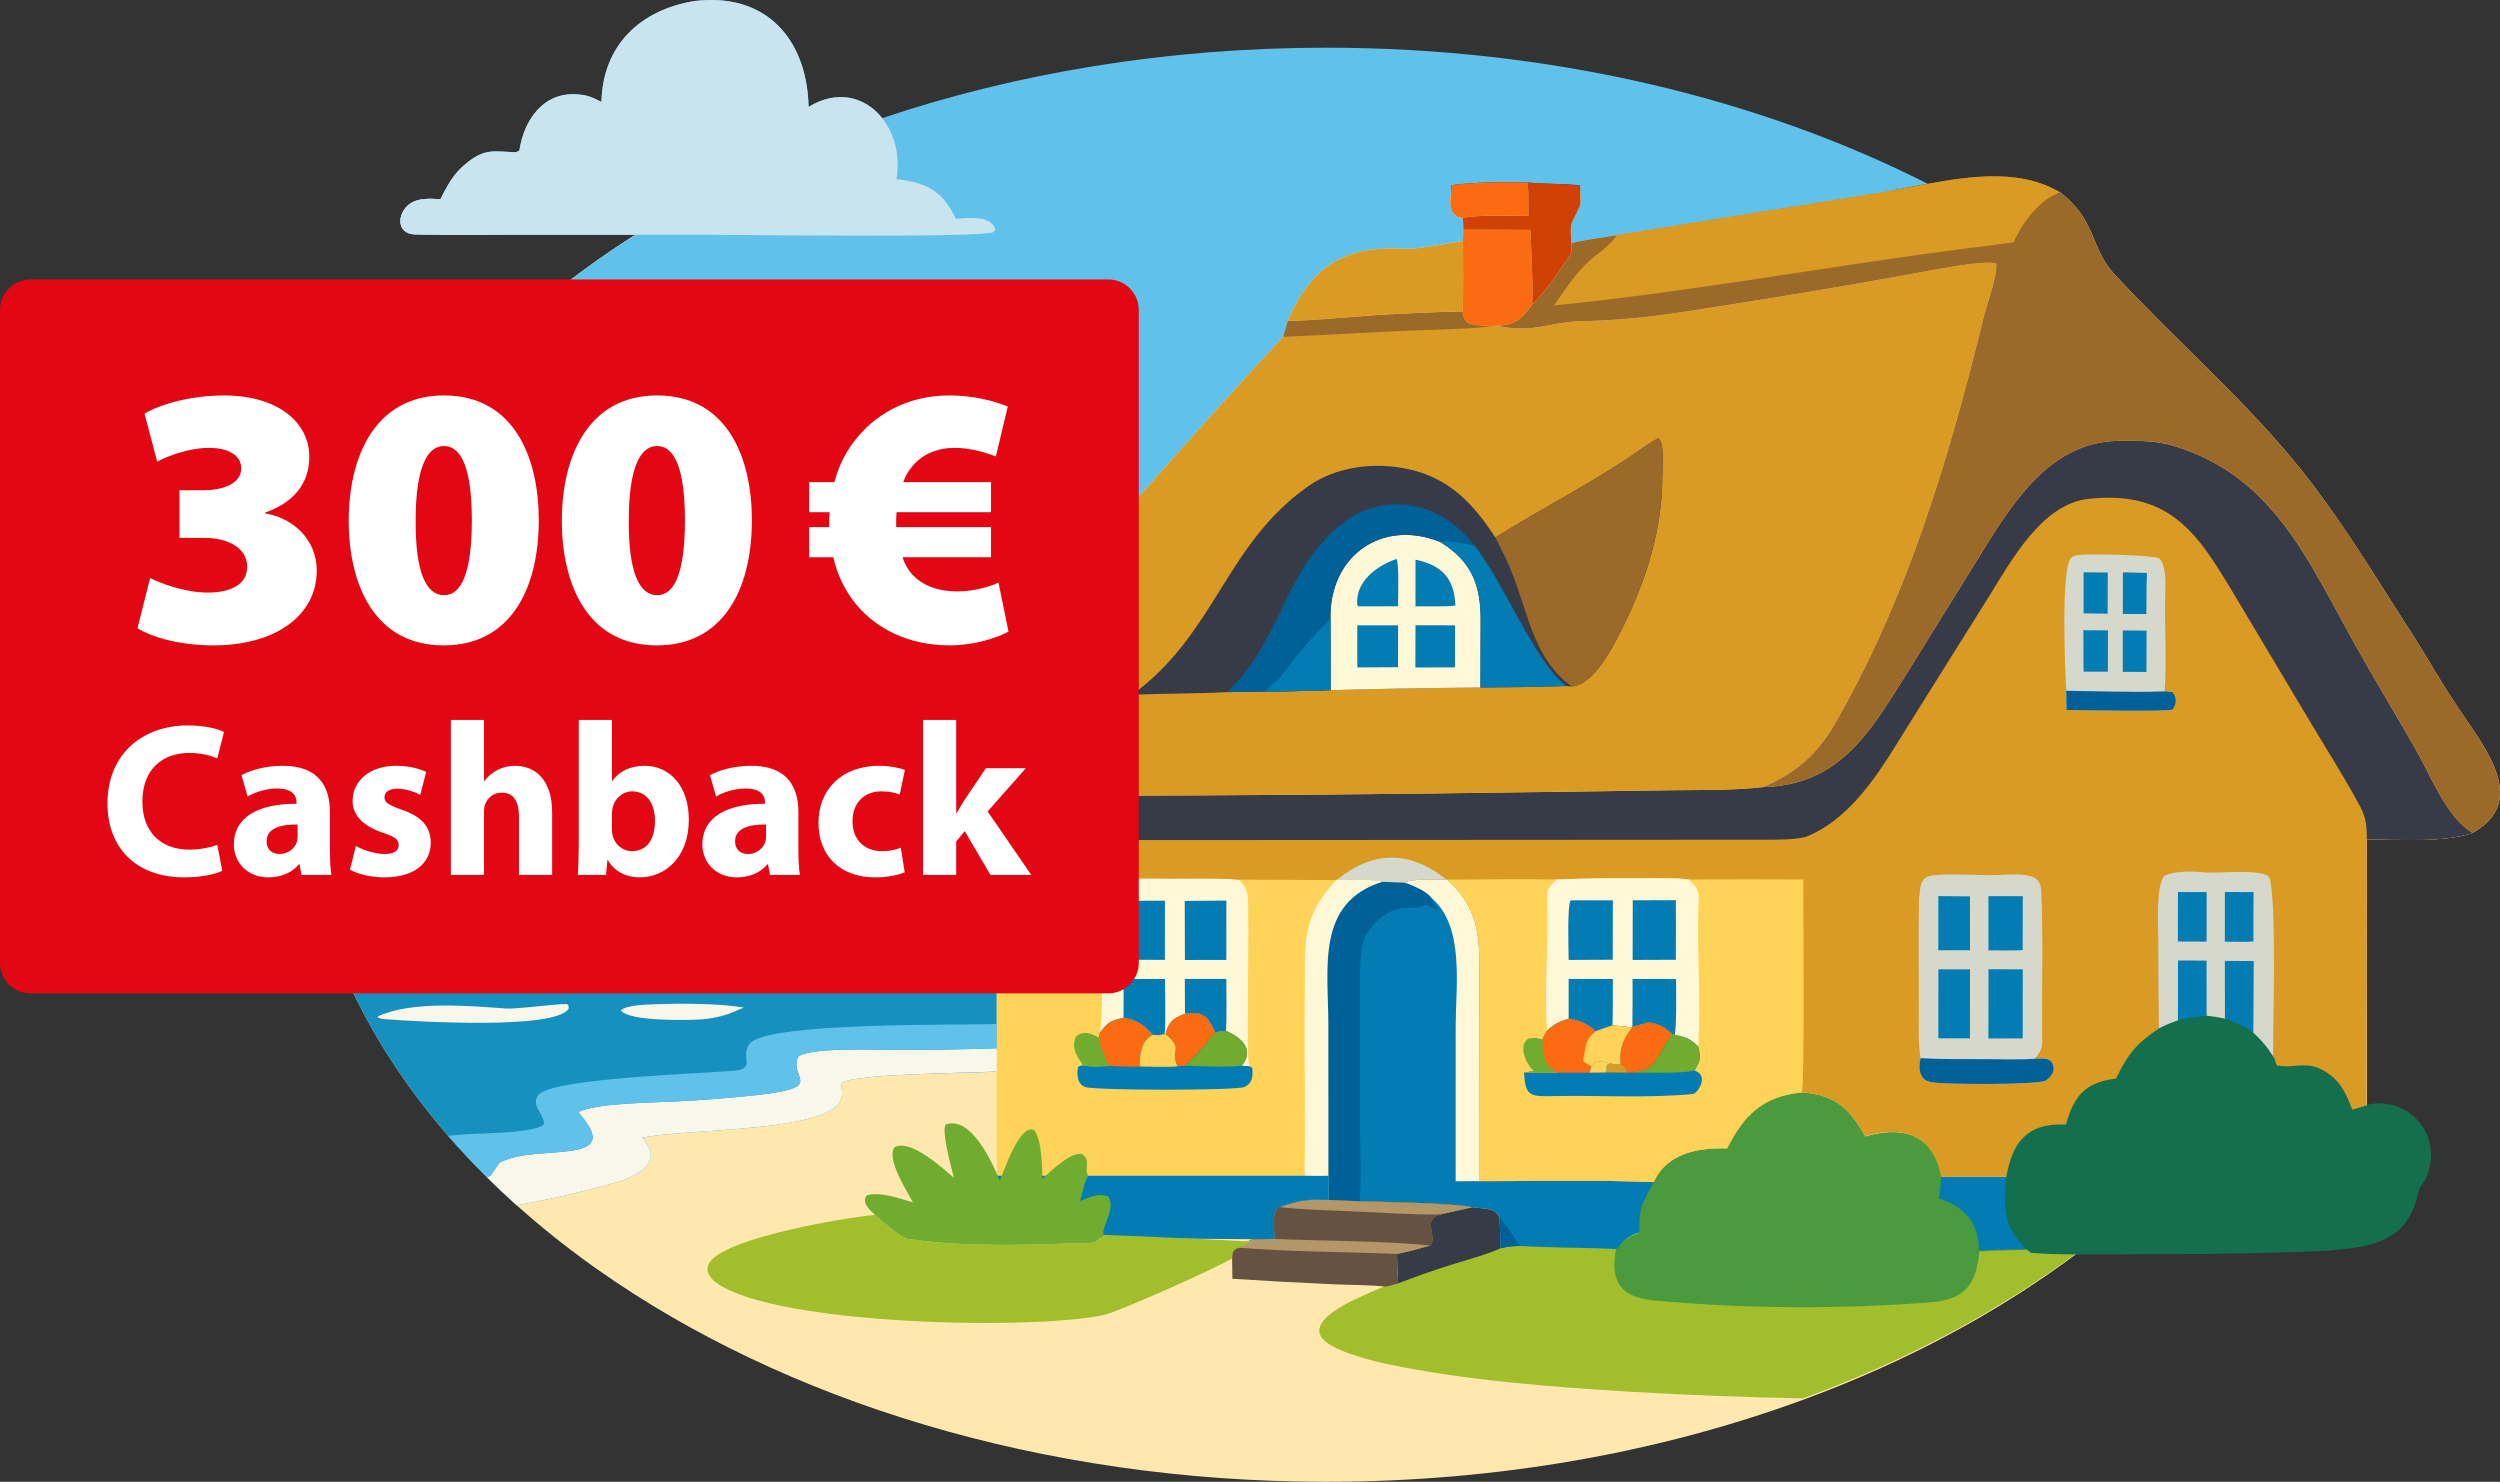 <svg xmlns="http://www.w3.org/2000/svg" id="Ebene_1" data-name="Ebene 1" viewBox="42.96 128.94 1211.57 718.12">
  <rect x="42.96" y="128.94" width="1211.57" height="718.12" fill="#333333" stroke="none"/>
  <path d="M1254.536,513.034v.01c0,.175,0,.345-.01.52,0,.18-.01.345-.019.525-.01.243-.029.476-.049.705,0,.088-.01.16-.015.233,0,.019,0,.039-.01.058-.019.194-.039.394-.058.588-.01.063-.019.131-.029.194-.01.029-.01.049-.01.078,0,.015,0,.024-.005.044-.01.112-.029.224-.049.335-.019.078-.029.141-.049.214,0,.019,0,.049-.01.068-.015.122-.034.243-.063.355-.058.287-.112.578-.185.865-.058.233-.122.467-.19.7-.01.039-.019.073-.024.112-.029.083-.049.17-.078.243-.039.112-.073.224-.112.335-.029.092-.063.194-.092.296-.073.209-.151.413-.233.617-.01.039-.029.078-.049.112-.015.068-.044.141-.073.204-.029.058-.049.112-.073.17-.019.044-.039.092-.058.141v.01c-.039.073-.063.136-.102.214-.029.073-.063.141-.102.214-.01.044-.039.092-.058.141-.01.01-.01.024-.015.034-.097.209-.199.413-.311.617-.034.073-.073.151-.122.224-.146.297-.316.588-.491.875-.019.039-.049.078-.068.112-.131.199-.253.403-.384.598v.01c-.024.039-.054.078-.083.112-.102.16-.214.311-.326.467v.01c-.039.039-.063.083-.092.122-.029.049-.068.083-.102.131-.029.049-.068.102-.102.151-.019.015-.029.024-.039.044-.185.243-.374.476-.569.719v.01c-.073.092-.16.185-.243.277-.083.097-.17.199-.253.292-.034.039-.073.083-.112.131-.044.044-.092.102-.146.156-.019.019-.039.049-.068.078-.063.063-.131.131-.194.204-.18.185-.365.384-.549.569-.423.418-.88.851-1.356,1.249-.233.204-.476.403-.714.608l-.029.029c-.049.024-.083.063-.131.092-.092.083-.185.156-.282.224-.112.092-.224.175-.345.272-.112.083-.224.165-.335.248-.156.112-.316.233-.476.345-.277.199-.559.394-.846.588-.029.019-.058.039-.088.058-.549.379-1.137.744-1.74,1.108l-.812.486c-14.348,4.822-35.482,3.247-51.327,3.106l.083,41.854v.005c-.146,12.253-.175,24.521-.092,36.784.029-.039.058-.078.092-.112v116.93c-1.9.486-3.932.889-6.1,1.225-12.292,1.91-24.759,1.988-37.178,2.348-21.6.627-43.22.89-64.83.797-7.879-.01-19.996.194-31.457.136-38.354,28.944-83.674,53.315-134.097,71.8-68.951,25.294-147.449,39.604-230.719,39.604-138.092,0-263.037-39.341-353.137-102.897-1.05-.734-2.105-1.482-3.15-2.226-12.73-9.143-24.755-18.767-35.992-28.838-5.021-4.496-9.886-9.089-14.596-13.78-6.537-6.474-12.759-13.123-18.655-19.928-3.407-3.918-6.688-7.884-9.857-11.894-1.094-1.371-2.168-2.751-3.218-4.141-17.051-22.247-30.723-45.937-40.576-70.735-4.486-11.335-8.18-22.888-11.033-34.651h-1.288c-3.504-14.212-5.779-28.716-6.741-43.463-.345-5.327-.52-10.688-.52-16.069,0-75.921,34.826-146.156,93.93-203.311h2.712c19.841-19.034,42.374-36.595,67.211-52.435h-3.271l-56.606.01c-15.627.029-31.292.282-46.909-.175-8.632-.243-8.671-9.254-3.393-14.018,4.195-3.791,10.586-3.349,15.845-3.023.719-1.458,1.419-2.863,2.148-4.233h781.101c.549.296,1.098.622,1.638.948,17.751,13.469,14.591,26.927,26.091,39.37,28.147,30.48,60.416,58.404,86.955,90.406,22.169,26.733,40.279,57.471,59.085,86.566,6.09,9.473,12.467,21.022,18.635,30.077v.01c.642,1.016,1.312,2.061,2.022,3.125.282.428.569.855.86,1.288.287.428.578.865.875,1.303.151.214.301.437.447.656.301.437.608.885.904,1.332.311.437.617.885.924,1.341.16.224.311.447.467.671.151.224.311.457.467.68.151.228.311.462.467.685.151.228.311.457.467.69.16.224.316.457.467.69.16.233.306.457.467.69s.316.467.476.695c.16.233.306.467.467.69.16.233.306.467.467.7.146.233.306.476.467.71.146.233.306.467.457.7.306.476.612.943.914,1.419.457.71.904,1.419,1.341,2.134.151.233.301.476.437.719.292.476.578.953.86,1.429.151.243.287.481.418.714.282.486.559.962.821,1.448.141.233.272.476.403.719.194.35.389.714.578,1.079.194.355.379.719.559,1.084.253.486.486.958.714,1.444.233.486.462.962.676,1.439.214.481.428.958.622,1.444.204.476.394.953.578,1.429.083.243.18.481.262.724.175.476.345.953.496,1.419.126.384.243.773.355,1.157.024.092.053.185.083.282.029.112.063.214.083.326.029.112.058.214.083.326.01.01.01.019.01.029.01.01.01.015.01.015.224.841.413,1.672.549,2.503.068.345.122.68.17,1.016,0,.039.01.063.01.092.053.384.102.758.131,1.137.034.374.063.749.083,1.118.019.374.029.748.029,1.113Z" fill="#ffe8ae"/>
  <path d="M977.217,218.014c-5.829,1.073-11.556,2.229-17.078,3.236-2.22.41-4.412.784-6.557,1.129l-127.172,20.529c-6.016.998-16.331,2.388-21.928,3.796-.737-11.808-.196-7.685,4.253-18.337.215-.522.121-4.393.028-7.116-.019-.401-.037-.783-.047-1.119-.009-.178-.009-.345-.019-.504-.009-.093-.009-.178-.009-.261-.009-.084-.009-.158-.009-.224-.009-.14-.019-.271-.019-.364-8.245-.924-16.611-.531-25.108-1.399-10.353-.364-26.88-.149-37.149,1.287-.019.513-.056,1.045-.102,1.586-.01.158-.019.327-.037.494-.009.168-.028.336-.047.504-.037.476-.075.961-.121,1.446-.037.475-.074.96-.112,1.445-.019.233-.037.466-.047.69-.019.289-.028.569-.037.839-.009.475-.019.951-.009,1.408,0,.177.009.364.019.541.009.149.019.298.028.439.009.186.028.363.056.541.019.177.037.355.065.522.037.233.084.457.131.672.009.037.019.075.028.102.028.14.065.289.112.429.037.14.084.271.131.41.019.066.047.122.065.177.056.149.121.299.187.439.075.149.149.289.224.429.074.131.158.261.233.383.102.131.205.271.317.401.065.075.13.14.196.215.158.168.336.336.522.476.037.028.075.046.103.075.102.084.215.158.327.224.168.103.345.205.531.299.187.093.383.177.588.252.177.065.354.121.55.168.093.028.186.056.289.075.14.028.28.065.429.084.093.019.186.037.289.047.149.028.299.037.448.056.355,2.416.42,3.255.336,5.69l-.131,5.549c-5.298.756-22.767,4.011-27.02,3.759-28.988-1.725-45.73,6.781-57.855,34.911l-2.238,7.676c-1.334,1.436-2.677,2.873-4.011,4.318-1.893,2.052-3.796,4.113-5.708,6.184-1.912,2.07-3.824,4.15-5.736,6.24-.224.242-.438.485-.653.718-2.378,2.593-4.747,5.195-7.126,7.806-3.022,3.33-6.053,6.678-9.084,10.046-2.164,2.406-4.337,4.812-6.501,7.228-2.173,2.416-4.337,4.841-6.501,7.265-1.735,1.94-3.47,3.89-5.204,5.839-4.766,5.363-9.532,10.735-14.28,16.126-1.726,1.959-3.451,3.917-5.167,5.876-2.584,2.947-5.167,5.885-7.741,8.823-1.287,1.474-2.565,2.938-3.852,4.412-2.574,2.938-5.13,5.876-7.676,8.805-8.264,9.495-16.443,18.943-24.492,28.27-2.229,2.593-4.449,5.167-6.66,7.732v.01c-.895,1.035-1.781,2.07-2.667,3.096-2.733,3.143-5.466,6.296-8.18,9.458-.317.363-.634.727-.942,1.1-.55.634-1.091,1.278-1.642,1.912-.7.802-1.38,1.604-2.061,2.406-2.313,2.686-4.608,5.382-6.893,8.077-.718.84-1.427,1.679-2.136,2.528-2.36,2.77-4.691,5.55-7.023,8.329-.028.037-.065.065-.084.102-.867,1.036-1.735,2.071-2.602,3.106-.867,1.036-1.735,2.071-2.593,3.106-.886,1.054-1.772,2.117-2.64,3.171-1.129,1.353-2.248,2.696-3.367,4.048-.392.485-.83,1.007-1.297,1.576-.774.923-1.632,1.949-2.565,3.069-.373.448-.755.904-1.147,1.38-1.781,2.154-3.749,4.551-5.708,7.051-.205.261-.411.532-.615.793-.42.532-.83,1.063-1.231,1.595-.429.56-.849,1.119-1.269,1.688-.364.495-.728.98-1.073,1.474-.308.429-.616.849-.923,1.278-.942,1.343-1.837,2.677-2.677,3.983-.625.998-1.213,1.977-1.753,2.938-.224.392-.438.783-.644,1.175-.009.01-.009.019-.019.037-.14.261-.28.522-.41.793-.158.308-.298.606-.438.905-.112.233-.215.457-.308.681-.233.522-.439,1.026-.616,1.52-.093.243-.177.485-.252.727-.084.243-.149.476-.215.709-.243.858-.392,1.67-.429,2.416l-.019.429c-4.402.075-8.814.131-13.244.177-2.77.028-5.549.056-8.338.075h-.009c-2.724.019-5.456.037-8.198.056h-.009c-3.386.019-6.79.028-10.185.037-3.525.019-7.051.019-10.577.019-2.406.01-4.822,0-7.247-.009h-.009c-.233.009-.476.009-.709,0-2.173.009-4.337.009-6.51-.01-.168.01-.336.01-.504,0q-.009.01-.009,0c-.028.01-.047.01-.065,0-.298.01-.578.01-.867,0-4.356-.009-8.702-.019-13.058-.037-5.82-.019-11.64-.046-17.451-.075-5.662-.019-11.314-.046-16.956-.074-4.701-.028-9.392-.047-14.074-.066-7.033-.028-14.046-.046-21.014-.056h-.009c-2.779-.009-5.54-.009-8.301-.009h-45.851l-17.628.009h-69.756c-.345-5.326-.522-10.689-.522-16.07,0-75.921,34.827-146.153,93.931-203.308h2.714c19.838-19.036,42.372-36.599,67.21-52.436h-3.274l-56.605.009c-15.623.028-31.292.28-46.905-.177-8.637-.242-8.674-9.252-3.395-14.018,4.197-3.787,10.586-3.349,15.846-3.022.718-1.455,1.418-2.863,2.145-4.234,2.294-4.346,4.822-8.292,8.721-11.761,10.194-9.085,14.429-7.126,25.752-6.772.532-.28,1.063-.55,1.595-.821,2.173-14.55,11.388-28.307,27.729-27.253,4.468.289,6.977,1.007,12.06,3.684.606-27.468,18.887-44.741,45.301-48.919,2.005-.224,4.029-.364,6.053-.439,31.674-.914,48.388,21.983,49.013,51.802,13.533-8.338,26.489-5.036,34.622,4.132.364.41.728.839,1.073,1.277,65.111-21.89,138.094-34.146,215.181-34.146,108.901,0,209.623,24.474,291.532,65.979Z" fill="#60c1eb"/>
  <path d="M1027.86,734.062c-8.462,0-16.92.224-25.372.661-1.609,15.68-6.824,23.228-23.768,24.531-43.929,3.388-89.959,3.184-133.81-.943-13.328-1.249-18.976-6.761-18.908-17.372v-.355c.044-2.007.258-4.19.69-6.567h-.083c-15.665-.778-31.122-.559-46.924-1.531-2.046.073-3.47.122-4.87.272-.36.034-.705.083-1.06.131-.175.015-.365.044-.539.083-.928.156-1.93.365-3.155.671v-.01c-5.91,2.809-17.42,5.978-23.967,8-8.676,2.717-17.26,5.731-25.722,9.021v.01c-.749.204-1.541.437-2.348.661-.535.151-1.074.301-1.618.428-.272.068-.53.122-.802.19-.535.112-1.06.204-1.565.267-6.076,3.135-36.916,13.629-30.932,24.4,3.679,6.625,24.278,11.67,31.545,13.284,38.544,8.088,79.693,11.165,118.932,13.561,27.705,1.594,55.42,2.659,83.159,3.208,50.549-18.485,95.986-42.855,134.437-71.8-8.958-.034-17.508-.233-23.321-.802Z" fill="#a2be2d"/>
  <path d="M769.687,719.051c.187,4.831.494,10.054.42,14.848-5.895,2.807-17.376,5.979-23.905,8.003-8.655,2.714-17.218,5.727-25.658,9.019-.326-4.747-.429-9.532-.569-14.289,5.26-1.007,11.006-2.686,16.229-4.085,3.488-5.037-4.318-12.442,4.813-15.072l15.492-3.46c.951.168,1.921.27,2.901.345.979.084,1.949.159,2.901.261.625.075,1.24.168,1.837.289.448.093.886.205,1.306.345.41.14.821.298,1.203.494.252.131.494.28.737.438.354.243.681.522.989.849.522.541.961,1.194,1.306,2.005v.009Z" fill="#a2be2d"/>
  <path d="M1027.793,734.745c-8.487,0-16.965.225-25.443.666-1.613,15.765-6.846,23.352-23.839,24.664-44.058,3.404-90.218,3.198-134.201-.947-16.008-1.51-20.969-9.162-18.269-24.43,3.939-5.055,4.98-5.814,10.935-8.281-.366-11.394,1.322-13.983,6.565-23.492.15-.281.309-.563.46-.853h.009v-.009c1.294-2.926,2.992-5.364,4.98-7.39.563-.581,1.163-1.125,1.782-1.641,1.847-1.538,3.892-2.785,6.077-3.789.722-.338,1.463-.638,2.223-.928.375-.141.76-.281,1.144-.403.76-.263,1.538-.497,2.335-.703,5.542-1.482,11.563-1.838,17.265-1.669,4.051-8.065,8.384-14.377,14.039-18.906,1.06-.853,2.166-1.641,3.329-2.363.385-.244.778-.478,1.172-.703.797-.46,1.622-.891,2.476-1.285.844-.403,1.726-.778,2.626-1.116,3.62-1.379,7.699-2.307,12.379-2.795,5.627.338,10.147,1.332,13.973,3.067,1.05.469,2.035.994,2.992,1.576,5.683,3.479,9.81,8.956,14.161,16.693,2.86-.835,5.674-1.454,8.393-1.791,8.3-1.041,15.765.441,21.12,5.711.45.45.891.919,1.313,1.425.422.497.825,1.022,1.219,1.585.197.281.385.563.572.853.375.591.732,1.2,1.069,1.847.169.328.338.656.497.994.638,1.35,1.21,2.813,1.697,4.417.122.394.244.807.356,1.219.3,1.135.553,2.269.75,3.423l31.998.028c-1.313,16.14-1.032,24.374,11.845,35.327Z" fill="#4b9a3e"/>
  <path d="M1027.241,734.328c-8.441,0-16.872.224-25.304.662.298-13.412-7.088-21.284-19.335-25.267.662-3.815.811-6.678,1.035-10.549v-.009l31.823.028c-1.306,16.052-1.026,24.241,11.78,35.134Z" fill="#037bb3"/>
  <path d="M770.107,733.899c-5.895,2.807-17.376,5.979-23.905,8.003-8.655,2.714-17.218,5.727-25.658,9.019-.326-4.747-.429-9.532-.569-14.289,5.26-1.007,11.006-2.686,16.229-4.085,3.488-5.037-4.318-12.442,4.813-15.072l15.492-3.47c.951.168,1.921.27,2.901.354.979.084,1.949.149,2.901.261.625.075,1.24.159,1.837.289.448.093.886.205,1.306.345.41.131.821.298,1.203.494.252.131.494.271.737.438.354.243.69.522.989.849.522.541.961,1.194,1.306,2.005v.009c.187,4.831.494,10.054.42,14.848Z" fill="#373a47"/>
  <path d="M526.037,555.378v2.593l-.028,67.2v.01l-.047,11.798-.242,11.258v.056c-7.76.466-26.862.672-43.958,1.492-.55.028-1.101.056-1.651.084-1.166.056-2.322.121-3.46.186-.606.028-1.213.065-1.809.112-.597.028-1.194.075-1.782.112-.606.037-1.203.074-1.8.121-.448.028-.895.065-1.343.102-.756.056-1.492.112-2.22.177-.252.019-.494.047-.746.066-.727.056-1.436.121-2.126.196-.466.046-.933.093-1.39.14-2.528.271-4.794.578-6.734.914-.55.093-1.073.187-1.567.298-.252.056-.485.112-.718.158-.69.149-1.306.317-1.856.495-.373.121-.718.242-1.016.373-.149.056-.289.112-.42.177v.01c-.131.28-.215.522-.271.756-.047.233-.075.457-.075.7,0,.215.019.448.047.718.019.149.037.298.047.448.009.093.019.177.028.271.019.13.028.261.037.392.028.261.047.522.065.765.028.504.047.989.028,1.464.009.131,0,.252-.009.373-.009.186-.028.363-.047.541-.009.084-.019.168-.037.251-.028.205-.065.411-.112.616v.019c-.056.224-.112.448-.186.672-.075.224-.159.448-.252.671,0,.01-.009.01-.009.01-.14.336-.317.671-.532,1.007-.215.336-.457.672-.746,1.007-1.25,1.465-3.115,2.743-5.484,3.88-.336.158-.69.317-1.045.475-.364.149-.728.308-1.11.457-.56.224-1.147.448-1.754.653-.41.14-.821.28-1.25.419-.205.066-.42.131-.634.196-.429.131-.867.261-1.315.392-.672.196-1.362.382-2.071.559-1.642.42-3.386.812-5.195,1.175-1.296.252-2.63.504-3.992.737-1.371.233-2.77.448-4.197.662-.849.121-1.716.242-2.593.364-5.531.746-11.407,1.333-17.311,1.837-1.241.102-2.49.205-3.731.308-1.241.093-2.481.196-3.721.289-1.231.093-2.462.186-3.684.271-1.231.093-2.444.177-3.647.261-.606.046-1.203.093-1.8.131-1.194.084-2.378.168-3.544.252-.587.037-1.166.084-1.744.121-1.156.084-2.285.168-3.404.252-8.935.672-16.639,1.371-21.62,2.434,1.287,1.772,2.975,3.889,3.731,6.128.065.186.121.373.177.559,0,0,.009.01.009.019.065.243.112.485.149.728.009.065.018.14.028.215.075.56.065,1.138-.037,1.707-.14.839-.41,1.632-.774,2.378v.01c-.186.363-.401.727-.625,1.073-.233.354-.485.69-.765,1.016v.01c-.41.494-.868.96-1.371,1.399-1.977,1.772-4.561,3.171-7.219,4.29-1.996.84-4.029,1.521-5.885,2.089-.942.289-1.837.541-2.658.765-14.942,4.151-30.247,7.62-45.609,10.4-5.018-4.496-9.887-9.085-14.597-13.776-6.538-6.473-12.759-13.123-18.654-19.931-3.404-3.917-6.688-7.881-9.859-11.892-1.091-1.371-2.164-2.752-3.218-4.141-17.05-22.245-30.723-45.935-40.572-70.736-4.486-11.332-8.18-22.888-11.034-34.649h-1.287c-3.507-14.214-5.783-28.718-6.743-43.464h69.756l17.628-.009h45.851c2.761,0,5.521,0,8.301.009h.009c6.967.01,13.981.028,21.014.056,4.682.019,9.374.037,14.074.066,5.643.028,11.295.056,16.956.074,5.811.028,11.631.056,17.451.075,4.356.019,8.702.028,13.058.037.289.01.569.01.867,0,.019.01.037.01.065,0q0,.01.009,0c.168.01.336.01.504,0,2.173.019,4.337.019,6.51.01.233.009.476.009.709,0h.009c2.425.009,4.841.019,7.247.009,3.526,0,7.051,0,10.577-.019,3.395-.009,6.799-.019,10.185-.037h.009c2.742-.019,5.475-.037,8.198-.056h.009c2.789-.019,5.568-.046,8.338-.075,4.43-.046,8.842-.102,13.244-.177,6.062,25.994,28.764,19.894,47.987,21.499l-.056,11.78.084,7.63Z" fill="#1690be"/>
  <path d="M525.244,557.97c-.149,6.706.037,14.27.103,18.803-31.87.121-64.244-.056-96.067,1.287-17.292.728-48.257,1.52-64.3,5.708l-4.981,4.962c-33.633-.298-67.107,1.371-100.703,2.285-14.037.373-29.548,2.36-43.277,1.959-3.181-.093-6.352-.215-9.513-.355-4.486-11.332-8.18-22.888-11.034-34.649h-1.287c-3.507-14.214-5.783-28.718-6.743-43.464h69.756l17.628-.009h45.851c2.761,0,5.521,0,8.301.009h.009c6.967.01,13.981.028,21.014.056,4.682.019,9.374.037,14.074.066,5.643.028,11.295.056,16.956.074,5.811.028,11.631.056,17.451.075,4.356.019,8.702.028,13.058.037.289.01.569.01.867,0,.019.01.037.01.065,0q0,.01.009,0c.168.01.336.01.504,0,2.173.019,4.337.019,6.51.01.233.009.476.009.709,0h.009c2.425.009,4.841.019,7.247.009,3.526,0,7.051,0,10.577-.019,3.395-.009,6.799-.019,10.185-.037h.009c2.742-.019,5.475-.037,8.198-.056h.009c2.789-.019,5.568-.046,8.338-.075,4.43-.046,8.842-.102,13.244-.177,6.062,25.994,28.764,19.894,47.987,21.499l-.056,11.78c-.42,2.556-.625,6.24-.709,10.222Z" fill="#037bb3"/>
  <path d="M527.127,648.16c-.345.019-.709.037-1.091.056-.102.009-.215.019-.317.019-8.637.429-27.3.69-43.958,1.548-.55.028-1.101.056-1.651.084-1.166.056-2.322.121-3.46.186-.606.028-1.213.065-1.81.112-.597.028-1.194.075-1.781.112-.606.037-1.203.074-1.8.121-.448.028-.895.065-1.343.102-.756.056-1.492.112-2.22.177-.252.019-.494.047-.746.066-.727.056-1.436.121-2.126.196-.466.046-.933.093-1.39.14-2.528.271-4.794.578-6.734.914-.55.093-1.073.187-1.567.298-.252.056-.485.112-.718.158-.69.159-1.315.327-1.856.495-.373.121-.718.242-1.017.373-.149.056-.289.121-.42.187-.121.28-.215.522-.27.756-.047.233-.075.457-.075.7,0,.215.028.457.056.727.019.149.028.298.037.439.009.093.019.177.028.271.019.13.028.261.037.392.028.261.047.522.065.765.028.504.047.989.028,1.464.009.131,0,.252-.009.373-.009.186-.028.363-.047.541-.009.084-.019.168-.037.251-.028.205-.065.411-.112.616v.019c-.056.224-.112.448-.186.672-.074.224-.158.448-.252.671,0,.01-.01.01-.01.01-.14.336-.317.671-.531,1.007-.215.336-.457.672-.746,1.007-1.25,1.465-3.115,2.743-5.484,3.88-.336.158-.69.317-1.044.475-.364.149-.728.308-1.11.457-.56.224-1.147.448-1.754.653-.41.14-.821.28-1.25.419-.205.066-.42.131-.634.196-.429.131-.867.261-1.315.392-.672.196-1.362.382-2.071.559-1.642.42-3.386.812-5.195,1.175-1.296.261-2.63.504-3.992.737-1.371.233-2.77.448-4.197.662-.849.121-1.716.242-2.593.364-5.531.746-11.407,1.333-17.311,1.837-1.241.102-2.49.205-3.731.308-1.241.093-2.481.196-3.722.289-1.231.093-2.462.186-3.684.271-1.231.093-2.444.177-3.647.261-.606.046-1.203.093-1.8.131-1.194.084-2.378.168-3.544.252-.587.037-1.166.084-1.744.121-1.157.084-2.285.168-3.404.252-8.935.672-16.639,1.371-21.62,2.434,1.287,1.772,2.975,3.889,3.731,6.128.065.186.121.373.177.559,0,0,.009.01.009.019.065.243.112.485.149.728.009.065.019.14.028.215.075.569.075,1.138-.028,1.716-.14.839-.41,1.623-.783,2.369v.01c-.177.363-.392.727-.625,1.073-.233.354-.485.69-.765,1.016v.01c-.411.494-.868.96-1.371,1.399-1.977,1.772-4.561,3.171-7.219,4.29-1.996.84-4.029,1.521-5.885,2.089-.942.289-1.838.541-2.658.765-14.942,4.151-30.247,7.62-45.609,10.4-5.018-4.496-9.887-9.085-14.597-13.776.616-.158,1.222-.326,1.819-.503,1.474-2.313,2.947-4.337,4.552-6.548,10.81-5.195,24.707-3.852,36.366-5.923,14.783-2.621,7.275-11.65,1.614-18.514,9.868-4.468,35.899-4.449,47.679-5.111,13.31-.653,26.591-1.707,39.826-3.171,32.849-3.927,14.522-7.704,19.027-18.43,5.298-4.579,35.778-3.451,44.303-3.451,17.329.121,34.65-.103,51.97-.69h.009l.065.634,1.091,10.549Z" fill="#f9f6ea"/>
  <path d="M526.017,625.178l-.047,11.798h-.009c-17.32.587-34.64.812-51.97.69-8.525,0-39.005-1.129-44.303,3.451-4.505,10.726,13.823,14.504-19.027,18.43-13.235,1.464-26.516,2.518-39.826,3.171-11.78.662-37.811.644-47.679,5.111,5.662,6.864,13.17,15.893-1.614,18.514-11.659,2.07-25.556.727-36.366,5.923-1.604,2.21-3.078,4.234-4.552,6.548-.597.177-1.203.345-1.819.503-6.538-6.473-12.759-13.123-18.654-19.931,2.434-.317,5.372-.466,8.59-.728,7.312-.597,33.754-.448,37.811-4.868.308-3.283-3.05-6.343-3.777-9.607-.382-1.707.037-3.236,1.129-4.598,6.631-8.292,81.331-10.381,95.657-11.845,9.793-.998,1.688-7.406,6.902-13.179,9.42-10.455,101.505-8.627,119.543-9.383h.009Z" fill="#60c1eb"/>
  <path d="M314.595,615.612l3.097-.099c1.15,1.147.776.437.823,2.347-6.793,10.265-74.49,6.114-89.148,4.989-1.257-.015-2.214-.41-3.415-.786l.4-.668c16.559-7.566,44.725-4.918,62.125-3.679,3.874.276,20.522-1.752,26.117-2.104Z" fill="#f9f6ea"/>
  <path d="M360.914,615.6c12.28-.403,30.568-.424,42.52,1.642-7.6,3.398-10.918,4.552-19.13,5.648-7.119.529-36.288,1.244-40.503-4.257,2.927-2.813,12.899-2.798,17.113-3.033Z" fill="#f9f6ea"/>
  <path d="M844.461,701.824v.009h-.009c-.149.289-.308.569-.457.849-5.214,9.458-6.893,12.032-6.529,23.364-5.923,2.453-6.958,3.208-10.875,8.236-15.651-.774-31.096-.56-46.886-1.53-2.043.075-3.46.121-4.859.27-.354.037-.7.075-1.054.131-.177.019-.364.047-.541.084-.923.149-1.921.364-3.143.662.075-4.794-.233-10.017-.42-14.848v-.009c-.345-.811-.783-1.464-1.306-2.005-.298-.326-.634-.606-.989-.849-.242-.168-.485-.308-.737-.438-.382-.196-.793-.364-1.203-.494-.42-.14-.858-.252-1.306-.345-.597-.131-1.212-.215-1.837-.289-.951-.112-1.921-.177-2.901-.261-.979-.084-1.949-.187-2.901-.354-7.284-1.94-44.471-2.612-54.684-2.91l-14.867-.616-.205-11.715c-3.843.037-7.704.112-11.547-.028.354-29.734-.168-59.599.065-89.343.177-23.383-1.819-35.797,15.296-53.956h.009v-.009l.597-.298c1.781.009,4.486-.009,7.434.019.849.009,1.707.019,2.574.037h.037c.42.009.839.019,1.259.028.541.019,1.082.037,1.614.056.532.009,1.063.037,1.576.065.205.009.41.019.616.028.205.009.41.028.606.037.298.019.597.037.886.056s.578.047.849.075c.186.009.364.028.55.047.298.028.597.056.877.093.382.047.755.093,1.101.149.159.019.298.047.438.075.569.093,1.073.205,1.483.336,2.621.14,5.242.243,7.863.308.877.019,1.744.037,2.621.047h.009c.121-.084.271-.159.438-.233.336-.149.765-.28,1.25-.392.131-.028.261-.056.392-.084.261-.056.532-.103.811-.149h.019c.289-.047.578-.093.886-.131.961-.121,2.033-.215,3.162-.28.532-.028,1.082-.056,1.642-.084h.056c.746-.028,1.502-.056,2.257-.075.028.009.047,0,.075,0,3.759-.084,7.443-.019,9.262-.037l.737.14c10.987,10.232,14.979,20.818,15.278,35.797.261,13.505.065,27.281.019,40.796l-.075,69.486c19.074.047,40.917-.317,61.371-.093.942,0,1.875.019,2.807.028,1.436.028,2.854.047,4.272.075.951.009,1.903.028,2.845.056,1.418.028,2.817.065,4.206.093.131.009.252.009.382.019,2.994.084,5.932.187,8.805.308Z" fill="#037bb3"/>
  <path d="M691.175,555.132c5.081.024,17.762-.173,21.898,1.096,3.493.19,6.99.31,10.487.36,3.996,1.462,10.674,4.021,13.31,7.681.777,2.552,1.173,3.236,2.93,5.243-4.072.379-3.222-3.991-9.08-.825-3.201.299-7.128.086-10.245.721-7.434,1.514-16.566,10.984-17.564,18.548-1.279,9.702-.855,21.537-.853,31.504l.023,55.825c.062,9.897.633,26.444-.26,35.813l-14.861-.622-.208-11.714c-3.847.037-7.701.11-11.545-.028.349-29.733-.169-59.593.063-89.338.181-23.384-1.815-35.801,15.305-53.964l.599-.3Z" fill="#006199"/>
  <path d="M743.818,555.119l.734.139c10.982,10.236,14.982,20.824,15.276,35.797.265,13.506.063,27.281.021,40.8l-.08,69.488-11.359.07.012-75.275c.047-19.537,4.356-48.243-11.551-61.869-2.637-3.66-9.315-6.218-13.31-7.681,2.767-1.815,16.169-1.418,20.258-1.469Z" fill="#fef8d6"/>
  <path d="M779.704,732.752c-2.043.075-3.46.121-4.859.27-.354.037-.7.075-1.054.131-.177.019-.364.047-.541.084-.923.149-1.921.364-3.143.662.075-4.794-.233-10.017-.42-14.848,4.011,4.841,6.51,8.487,10.017,13.701Z" fill="#006199"/>
  <polygon points="675.205 698.737 526.04 698.737 526.04 555.382 692.242 550.984 685.659 577.319 675.205 698.737" fill="#fed357"/>
  <path d="M581.779,555.297c7.133-.926,21.574-.603,29.149-.551,9.387.064,23.352-.379,32.432.516,4.153,3.885,4.426,6.758,4.499,12.569.223,17.681-.155,35.522-.126,53.197.008,5.021-.467,20.564.747,24.658l-3.845-.278c6.786-7.851-.455-13.786-7.508-16.888-1.527.147-3.794.222-5.123.829-3.761-7.592-5.447-10.487-14.769-9.1-5.761,2.247-7.725,3.626-9.453,9.858l-.409-.023c-2.573.702-3.136.6-5.819.395-4.724-5.294-7.432-7.031-14.097-8.296-5.921,1.42-7.725,2.071-11.427,7.246,2.854-21.028-1.572-46.384,1.337-67.744.437-3.214,1.893-4.67,4.413-6.386Z" fill="#fef8d6"/>
  <path d="M587.441,603.4l20.135-.036c.007,5.982.419,21.485-.203,26.719-2.573.702-3.136.6-5.819.395-4.724-5.294-7.432-7.031-14.097-8.296,0-6.17.104-12.64-.016-18.782Z" fill="#037bb3"/>
  <path d="M617.154,603.359l20.114-.011c-.019,7.612.269,17.769-.142,25.171-1.527.147-3.794.222-5.123.829-3.761-7.592-5.447-10.487-14.769-9.1l-.08-16.889Z" fill="#037bb3"/>
  <path d="M617.116,565.558l20.154-.163-.004,28.756-20.066.02-.084-28.612Z" fill="#037bb3"/>
  <path d="M587.477,565.519l20.03-.081-.019,28.67-19.977-.027-.034-28.562Z" fill="#037bb3"/>
  <path d="M756.508,714.005l-15.492,3.47c-9.131,2.63-1.324,10.036-4.813,15.072-5.223,1.399-10.968,3.078-16.229,4.085.14,4.757.243,9.541.569,14.289-.746.215-1.539.448-2.341.672-.532.149-1.073.298-1.614.429-.27.065-.532.121-.802.187-.532.112-1.054.205-1.558.27-5.204-.765-18.299-.839-24.166-1.101-16.621-.718-33.241-1.623-49.843-2.714l-.168-11.08c.215-2.882-.27-2.369,1.25-4.16,1.893-1.296,5.764-2.397,8.543-3.917l10.903-.14c-.168-4.048-1.707-14.13,2.22-15.445,11.043-3.647,12.685-3.74,23.989-3.442l14.867.616c10.213.298,47.399.97,54.684,2.91Z" fill="#655242"/>
  <path d="M686.961,710.476l14.861.622c10.219.298,47.405.964,54.689,2.911l-15.497,3.464c-9.134,2.632-1.327,10.038-4.809,15.076-22.335-2.277-52.347-2.191-75.457-3.181-.168-4.053-1.71-14.128,2.219-15.446,11.046-3.643,12.681-3.741,23.993-3.445Z" fill="#655242"/>
  <path d="M686.961,710.476l14.861.622c10.219.298,47.405.964,54.689,2.911l-15.497,3.464c-12.672.271-28.855-.883-41.839-1.445-10.582-.458-25.994-.842-36.208-2.107,11.046-3.643,12.681-3.741,23.993-3.445Z" fill="#b39769"/>
  <path d="M660.749,729.367c23.109.991,53.121.905,75.457,3.181-5.222,1.395-10.969,3.072-16.233,4.081-26.212-1.09-52.559-.927-78.666-3.202,1.892-1.299,5.756-2.401,8.541-3.926l10.902-.134Z" fill="#b39769"/>
  <path d="M526.04,698.737l149.168-.003c3.844.138,7.697.065,11.545.028l.208,11.714c-11.312-.296-12.947-.198-23.993,3.445-3.929,1.318-2.387,11.394-2.219,15.446l-10.902.134s-124.304-1.021-124.304-1.021l.497-29.744Z" fill="#037bb3"/>
  <path d="M617.234,620.248c9.322-1.387,11.009,1.508,14.769,9.1,1.329-.607,3.596-.682,5.123-.829,7.053,3.102,14.294,9.037,7.508,16.888l3.845.278c.325.079,1.003.573,1.33.783.235,1.773.293,3.43-.171,5.179-.476,1.797-1.781,3.226-3.441,4.035-3.768,1.837-72.714,1.797-77.4.02-1.417-.538-2.417-1.571-3.003-2.958-.813-1.926-.936-4.965-.207-6.903l2.127-.722c3.193,1.052,9.377.524,12.972.412-2.681-5.136-4.428-8.03-5.279-13.753l.621-2.351c3.703-5.176,5.507-5.826,11.427-7.246,6.665,1.266,9.373,3.002,14.097,8.296,2.683.204,3.246.307,5.819-.395l.409.023c1.728-6.231,3.692-7.611,9.453-9.858Z" fill="#037bb3"/>
  <path d="M587.457,622.181c6.665,1.266,9.373,3.002,14.097,8.296-5.736,3.02-6.183,9.414-6.293,15.323-4.233.326-10.206-.091-14.573-.27-2.681-5.136-4.428-8.03-5.279-13.753l.621-2.351c3.703-5.176,5.507-5.826,11.427-7.246Z" fill="#fb6b11"/>
  <path d="M617.234,620.248c9.322-1.387,11.009,1.508,14.769,9.1-4.361,5.225-8.863,10.937-14.076,15.278l-.246.797-4.062.288c-3.965-8.579,3.432-7.867-5.838-15.607,1.728-6.231,3.692-7.611,9.453-9.858Z" fill="#fb6b11"/>
  <path d="M632.004,629.348c1.329-.607,3.596-.682,5.123-.829,7.053,3.102,14.294,9.037,7.508,16.888-5.981.909-20.305.207-26.954.017l.246-.797c5.213-4.342,9.715-10.054,14.076-15.278Z" fill="#70ac30"/>
  <path d="M607.373,630.082l.409.023c9.27,7.74,1.873,7.028,5.838,15.607-5.023.465-13.087.159-18.358.089.11-5.91.557-12.303,6.293-15.323,2.683.204,3.246.307,5.819-.395Z" fill="#fed357"/>
  <path d="M567.716,645.119c.225-.654-6.562-6.848-3.36-13.772,3.526-3.089,7.378-1.724,11.053.432.851,5.722,2.598,8.616,5.279,13.753-3.595.112-9.779.64-12.972-.412Z" fill="#70ac30"/>
  <path d="M1189.982,535.677v.009l.084,41.86c-.149,12.255-.177,24.521-.093,36.785l-.093,50.617-7.909,1.987c-.047-.131-.103-.261-.158-.392-.14-.383-.289-.765-.448-1.138-.159-.41-.327-.811-.485-1.212-.093-.224-.187-.448-.28-.662-.149-.345-.289-.69-.438-1.026-.159-.354-.317-.7-.476-1.045-.019-.056-.047-.112-.084-.168-.056-.14-.121-.271-.196-.411-.084-.205-.186-.41-.299-.606-.074-.168-.158-.336-.243-.494-.056-.112-.112-.215-.168-.317-.121-.233-.243-.466-.382-.7-.037-.084-.093-.178-.14-.261-.177-.317-.364-.625-.559-.933-.121-.215-.261-.429-.401-.634-.009-.028-.028-.056-.056-.084-.074-.131-.168-.261-.261-.392-.009-.019-.019-.037-.037-.056-.14-.215-.289-.42-.448-.625-1.334-1.847-2.938-3.516-4.971-5.036-.112-.084-.215-.159-.327-.233-.102-.084-.215-.168-.336-.243-.886-.625-1.865-1.231-2.929-1.8-.261-.149-.531-.289-.811-.429-.224-.112-.448-.224-.672-.317-.131-.065-.271-.121-.392-.177-.065-.028-.131-.056-.187-.075-.028-.019-.056-.028-.084-.028v-.01c-.028-.009-.056-.028-.084-.028-.149-.065-.299-.121-.448-.168-.13-.056-.261-.093-.392-.14-.131-.046-.252-.084-.383-.121-.961-.299-1.903-.485-2.845-.597-.233-.037-.466-.056-.7-.075-.028-.009-.056-.009-.074-.009-.28-.028-.55-.047-.821-.056h-.074c-.047-.01-.084-.01-.112-.01h-.149c-.065-.009-.121-.009-.168-.009-.261-.01-.513-.01-.755-.01-.336,0-.662.01-.989.019-.215.01-.42.01-.625.028-.252.009-.504.019-.756.037-.289.019-.569.037-.858.056-.718.046-1.445.112-2.164.158-.364.028-.728.046-1.082.075-2.126.121-4.262.121-6.435-.345,0,0-.746-1.8-.858-2.099-.158-.429-.308-.849-.448-1.278-.383-.616-.756-1.194-1.129-1.744,0,0,.009,0,0-.009-.177-.271-.355-.541-.541-.802-.177-.261-.355-.522-.532-.765v-.009c-.168-.252-.345-.495-.522-.728-.009-.009,0-.009,0-.009-.074-.093-.14-.187-.215-.28-.102-.14-.205-.28-.317-.419-.084-.121-.177-.233-.271-.345-.14-.196-.289-.373-.429-.55-.121-.158-.243-.308-.373-.457v-.009c-.186-.224-.364-.439-.55-.653-.14-.158-.28-.317-.439-.485-.14-.177-.298-.354-.475-.531-.233-.261-.476-.522-.737-.793-.047-.046-.093-.093-.14-.149-.205-.215-.42-.438-.653-.653-.215-.233-.448-.457-.681-.681-.243-.243-.485-.476-.728-.718-.252-.233-.513-.476-.774-.728-.979-.671-1.865-1.268-2.705-1.8-.485-.317-.951-.607-1.408-.877-.065-.046-.13-.084-.196-.121-.196-.121-.401-.242-.606-.345,0,0,0-.009-.01-.009-.046-.037-.102-.065-.158-.093-.438-.252-.877-.494-1.324-.718-.065-.037-.131-.065-.196-.102-.252-.131-.513-.252-.774-.383-.056-.028-.121-.056-.186-.084-.196-.093-.392-.187-.597-.28-.14-.056-.271-.112-.411-.177-.261-.122-.541-.233-.83-.355-.215-.093-.429-.177-.653-.261-.438-.177-.895-.354-1.38-.532-.074-.037-.158-.065-.242-.093-.653-.243-1.353-.495-2.099-.746-.784-.196-1.53-.354-2.257-.494-1.101-.215-2.164-.392-3.246-.541-.718-.112-1.455-.205-2.21-.308-.383-.056-.774-.102-1.166-.158-.56.065-1.129.131-1.698.196-1.157.121-2.332.252-3.526.392-1.931.224-3.88.485-5.736.83-.215.037-.429.075-.644.121-.774.149-1.539.317-2.276.513-.438.149-.858.298-1.259.448-.103.037-.205.074-.299.112-.149.047-.299.103-.448.158-.149.047-.299.103-.438.149-.961.345-1.865.681-2.77,1.054-.364.149-.727.299-1.091.457-.177.075-.364.158-.55.242-.047.019-.093.037-.14.066-.14.065-.28.121-.42.196-.196.084-.383.177-.578.271-.382.177-.783.373-1.194.587-1.39.914-2.658,1.782-3.833,2.621-.019.009-.037.019-.056.046-.084.047-.158.103-.233.168-1.007.718-1.949,1.427-2.817,2.136-.084.056-.168.121-.243.196-.14.102-.271.205-.401.327-.271.205-.532.429-.784.662-.056.037-.112.084-.168.14-.289.252-.578.504-.849.765-.028.019-.065.047-.093.084-.233.205-.457.419-.672.634-.13.122-.252.243-.373.364-.411.401-.793.802-1.157,1.203-.028.028-.047.046-.056.065-.084.084-.158.158-.224.243-.131.131-.243.271-.364.401v.009c-.112.121-.224.252-.326.373-.056.056-.103.121-.149.177-.037.037-.074.075-.093.112-.196.224-.373.448-.56.672v.009c-.084.102-.158.196-.224.289-.102.121-.196.242-.289.364-.13.168-.261.336-.373.504-.075.093-.14.177-.196.261-.028.037-.047.065-.065.093-.158.215-.317.429-.466.644-.037.056-.084.121-.121.177-.047.065-.093.131-.14.205-.177.252-.354.513-.522.783-.205.308-.42.634-.615.96-.233.355-.457.728-.681,1.101-.177.289-.345.587-.522.886-.177.298-.345.597-.522.904v.01c-.187.327-.373.653-.55.989-.168.307-.345.625-.513.942v.009c-.327.607-.662,1.241-.998,1.894-.224.429-.448.868-.672,1.315-.298.037-.587.075-.877.121-.102.009-.196.019-.289.037-.392.056-.765.112-1.138.177-.373.056-.737.121-1.091.196-.317.056-.634.121-.942.187-.075.019-.149.028-.224.056-.308.065-.615.13-.914.214-.084.019-.168.037-.252.066-.186.037-.373.084-.56.14-.056.019-.121.028-.177.056-.28.065-.55.149-.821.233-.046.009-.084.028-.13.037v.009c-.177.047-.355.103-.522.168-.289.084-.569.187-.849.298-.224.075-.448.158-.662.252-.215.075-.429.159-.634.252v.01c-.046.019-.102.037-.149.056-.233.102-.457.205-.672.308v.009c-.009,0-.019,0-.028.009-.009,0-.019,0-.028.01-.028.009-.056.019-.075.037-.009,0-.018.009-.028.019-.084.028-.168.075-.252.121-.224.102-.438.215-.644.336-.084.037-.177.084-.252.14-.112.047-.205.103-.308.178-.233.121-.457.261-.681.41-.047.019-.093.056-.14.084-.14.084-.28.177-.411.271-.056.037-.112.075-.158.112-.382.261-.756.531-1.11.83-.14.102-.28.224-.411.336-.28.233-.55.475-.802.727-.131.112-.252.233-.383.373-.13.122-.252.252-.373.383-.252.261-.494.531-.718.812-.13.14-.243.28-.354.419-.121.149-.233.289-.336.439-.196.243-.382.494-.55.756-.065.075-.112.149-.158.233-.14.196-.271.392-.401.597-.364.559-.709,1.156-1.035,1.781-.102.177-.196.354-.28.532-.187.354-.364.718-.532,1.091-.028.046-.047.093-.065.149-.102.196-.196.401-.28.615-.093.196-.177.392-.252.606-.14.317-.27.653-.401.989-.112.289-.224.578-.327.868-.028.065-.046.131-.074.196-.019.065-.047.121-.065.187-.056.14-.102.28-.149.429-.056.149-.103.298-.149.448-.084.242-.168.485-.243.727-.112.345-.215.69-.326,1.035-.019.066-.037.131-.056.187-.121.42-.243.839-.364,1.268-3.861-.186-7.256.056-10.241.737-.149.019-.299.056-.439.093-.009,0-.019.01-.019.01-.681.158-1.343.345-1.977.569-.13.028-.252.075-.373.121-.14.046-.28.093-.42.158-2.835,1.045-5.223,2.584-7.219,4.589-1.595,1.586-2.929,3.451-4.057,5.615v.01h-.009c-.187.364-.364.727-.541,1.1v.01h-.009c-.168.373-.345.756-.504,1.147v.009h-.009c-.093.233-.196.476-.28.718-1.185,2.985-2.061,6.417-2.686,10.288l-31.823-.019c-.196-1.147-.448-2.285-.746-3.414-.112-.41-.233-.821-.355-1.212-.243-.793-.504-1.558-.783-2.285-.14-.364-.289-.718-.439-1.073-.028-.075-.065-.149-.102-.224-.037-.102-.084-.205-.131-.298-.074-.168-.149-.336-.233-.504-.019-.046-.037-.084-.065-.131-.131-.289-.28-.578-.429-.858v-.009c-.336-.634-.69-1.25-1.063-1.828-.065-.112-.14-.233-.224-.345-.112-.177-.224-.345-.345-.504.009-.009,0-.009,0-.009-.383-.551-.784-1.073-1.213-1.567q.009-.01,0-.01c-.411-.494-.849-.96-1.306-1.408-.261-.271-.541-.522-.821-.765-.28-.252-.56-.485-.849-.7-.289-.233-.578-.448-.877-.653-.252-.187-.513-.354-.783-.522-.065-.046-.131-.084-.196-.121-.037-.028-.075-.056-.121-.075-.55-.336-1.119-.644-1.707-.914-.326-.158-.653-.308-.988-.439-.327-.14-.662-.271-1.007-.382-.345-.131-.69-.252-1.045-.345-.261-.084-.531-.158-.793-.224-.271-.075-.532-.14-.802-.196-.271-.065-.541-.121-.811-.168-.812-.158-1.642-.28-2.49-.355-.009-.009-.019-.009-.037,0-.569-.065-1.147-.102-1.735-.112-.569-.028-1.157-.037-1.753-.01-.196-.009-.392-.009-.588.01-.308,0-.606.019-.914.046-.084-.009-.177,0-.271.01-.047,0-.103,0-.158.019-.009-.01-.028-.01-.047,0-.009-.01-.028-.01-.047,0-.317.019-.634.046-.951.084-.662.056-1.324.14-1.996.242-.121.01-.252.028-.383.056-.289.037-.578.084-.877.14-.345.046-.69.112-1.044.186-.205.037-.411.075-.625.131-.13.019-.271.046-.41.084v.01c-.233.037-.466.084-.709.149-.457.093-.923.215-1.39.336-.345.084-.69.177-1.035.271-.364.093-.728.196-1.091.307-.961-1.716-1.912-3.311-2.873-4.803-.112-.187-.233-.373-.355-.55-.056-.084-.112-.168-.168-.252-.215-.327-.429-.644-.653-.951-.103-.168-.224-.336-.345-.504-.149-.224-.308-.448-.476-.662-.252-.354-.513-.7-.783-1.045-.149-.205-.317-.41-.485-.616-.121-.158-.252-.317-.373-.475-.009-.009-.019-.019-.037-.028,0,0,.009-.009,0-.009-.252-.308-.503-.606-.765-.895-.028-.037-.056-.075-.093-.102-.289-.336-.578-.653-.886-.97-.289-.308-.588-.616-.895-.905-.308-.308-.606-.587-.923-.858-.308-.289-.625-.56-.951-.812-.196-.177-.401-.336-.606-.485-.14-.121-.28-.233-.429-.336-.252-.187-.504-.373-.765-.541-.093-.075-.196-.149-.299-.215-.532-.354-1.082-.69-1.642-1.007-.243-.14-.485-.28-.737-.401-.243-.14-.494-.261-.746-.383-.438-.215-.877-.42-1.334-.606-.075-.047-.158-.075-.233-.103-.224-.093-.448-.186-.672-.261-.448-.186-.914-.345-1.38-.504-.065-.028-.131-.046-.196-.065-.242-.075-.494-.158-.746-.224-.261-.084-.541-.168-.812-.233-.205-.056-.41-.112-.615-.158-.009-.009-.019-.009-.028-.009-.979-.252-1.996-.457-3.059-.644-.364-.056-.737-.112-1.119-.168-.075-.01-.149-.019-.215-.028-.084-.009-.177-.028-.261-.028-.317-.046-.644-.084-.97-.121-.047-.01-.103-.019-.149-.019-.271-.028-.55-.056-.83-.075-.149-.028-.308-.037-.466-.046-.075-.01-.158-.019-.233-.019-.177-.019-.364-.037-.541-.047-.261-.019-.531-.037-.802-.056h-.009c-.373.037-.737.084-1.101.131-.224.019-.438.046-.653.084-.475.056-.951.122-1.417.205-.327.046-.644.093-.961.158-.355.056-.718.121-1.063.196-.037,0-.074.01-.112.019-.093.019-.186.037-.28.066-.448.084-.886.177-1.324.289-.327.066-.653.149-.97.233-.215.056-.429.112-.634.168-.112.028-.215.056-.326.093-.065.009-.121.028-.186.046-.168.047-.327.093-.494.14-.476.149-.942.299-1.408.457h-.009c-.532.177-1.054.364-1.567.569-.383.149-.756.299-1.129.457-.065.028-.121.056-.187.084-.615.261-1.212.531-1.791.83-.186.093-.373.186-.56.28-.261.131-.522.271-.783.429-.681.364-1.353.765-1.996,1.194-.046.019-.084.046-.121.074-.047.01-.084.037-.121.075-.112.075-.224.149-.345.233-.14.093-.28.187-.42.289-.093.066-.186.131-.289.196-.093.066-.186.131-.28.205-.177.121-.354.252-.532.392-.037.028-.084.065-.13.102-.327.233-.653.485-.961.756-.317.252-.625.513-.933.793-.625.531-1.231,1.101-1.809,1.697-.485.485-.97.989-1.446,1.521-.14.158-.289.326-.438.485-.252.298-.513.606-.784.923-.037.056-.084.102-.13.158-.149.187-.299.364-.438.551-.065.074-.121.158-.187.233-.084.112-.168.224-.261.336-.411.531-.812,1.073-1.213,1.641-.093.112-.168.224-.243.336q-.009.009-.009.019c-.075.112-.159.224-.243.345v.01h-.009c-.075.102-.14.205-.205.308-.41.597-.812,1.221-1.213,1.856-.084.112-.149.224-.224.345v.009c-.541.858-1.063,1.754-1.586,2.668-.382.69-.774,1.399-1.157,2.117-.131.242-.261.485-.392.727v.01c-.252.485-.504.979-.756,1.473-1.446-.037-2.91-.046-4.384-.009-.308,0-.615.009-.923.028-.373.01-.746.028-1.11.047-.158.009-.326.019-.485.028-.149.01-.299.019-.448.028-.037,0-.065.009-.093,0-.187.019-.373.028-.56.046-.224.019-.457.037-.681.056-.028,0-.056,0-.093.009h-.019c-.121.01-.252.019-.382.037h-.019c-.065.01-.121.01-.186.019-.047,0-.093.01-.149.019-.13.01-.252.019-.382.037h-.019c-.205.019-.41.047-.615.075-.103.01-.205.019-.308.037-.084.009-.168.019-.252.028-.177.019-.345.047-.522.075-.046.01-.093.01-.14.019-.308.037-.615.084-.914.14-.606.093-1.213.205-1.809.327-.093.01-.177.028-.271.056-.112.019-.233.046-.354.075-.093.019-.187.037-.28.056-.028.009-.056.009-.084.019-.121.028-.243.056-.354.084-.672.149-1.343.327-2.005.522-.243.065-.485.14-.728.215-.308.093-.615.196-.923.289-.177.056-.354.121-.522.186-.019,0-.037.01-.047.019-.215.066-.42.14-.625.224-.046.019-.093.028-.14.056-.299.112-.597.224-.895.354-.009,0-.019.009-.028.009-.186.075-.373.149-.55.243-.065.019-.13.046-.196.084-.289.131-.578.261-.858.401-.177.084-.364.177-.541.261,0,.01-.009.01-.019.01-.065.037-.14.075-.205.112-.047.019-.093.037-.14.075-.037.018-.075.037-.103.056-.028.01-.056.028-.084.037-.047.019-.084.047-.131.075-.065.028-.121.066-.168.093-.065.028-.131.065-.196.102-.009.01-.019.01-.028.01-.336.186-.672.382-.998.597-.084.047-.177.103-.271.177-.084.037-.168.093-.252.159-.121.074-.243.149-.354.233-.261.177-.513.354-.765.541-.037.019-.075.037-.102.075-.084.056-.159.112-.243.168-.074.056-.158.121-.233.187-.466.354-.923.727-1.362,1.138l-.224.196c0,.01-.009.01-.018.01-.289.271-.569.541-.849.83,0,0,0,.01-.009.01,0,0-.009,0-.009.009-.252.252-.494.513-.728.774-.233.261-.457.522-.681.793-.037.046-.074.093-.112.14-.084.093-.168.196-.243.299-.065.084-.131.168-.196.261-.056.065-.102.121-.14.187-.056.065-.112.14-.149.205-.028.028-.047.056-.065.084-.009.019-.028.047-.047.066-.019.037-.047.065-.065.093-.056.065-.112.14-.149.215-.102.14-.196.271-.28.41-.168.242-.326.485-.466.727-.056.084-.112.177-.149.261-.103.149-.186.308-.28.457l-.028.056c-.018.037-.037.066-.056.102-.084.131-.149.252-.215.383-.093.158-.177.317-.261.485-.019.046-.047.084-.065.131-.009.019-.019.046-.028.065-.019.028-.028.056-.047.084-.009.019-.028.047-.028.075-.037.056-.065.112-.084.168-.14.271-.271.55-.392.83-2.154-.093-4.337-.178-6.566-.243-.046-.009-.102-.009-.149-.009-.821-.028-1.642-.056-2.472-.075-.243,0-.485-.01-.737-.019-.466-.01-.933-.028-1.399-.037-2.304-.056-4.645-.102-7.005-.14h-.047c-2.35-.037-4.729-.066-7.126-.084-.504,0-.998-.009-1.502-.009-.336,0-.662-.009-.998-.009-19.074-.122-39.07.186-56.689.14l.074-69.495c.019-6.24.075-12.535.103-18.84v-.037c.019-6.006.019-12.013-.056-17.983-.019-1.315-.037-2.63-.065-3.936-.056-2.808-.243-5.456-.578-7.984-.448-3.367-1.166-6.51-2.211-9.485-.644-1.856-1.418-3.656-2.341-5.4-.728-1.399-1.548-2.77-2.462-4.113s-1.921-2.667-3.031-3.973c-.83-.98-1.716-1.94-2.677-2.91v-.01c-.625-.644-1.287-1.287-1.968-1.921h-.009l-.13-.028-.606-.112c-.252,0-.532.01-.849.01-1.511,0-3.703-.019-6.1,0-.261,0-.513,0-.774.009-.504,0-1.026.01-1.539.019-.056.01-.121.01-.177.01-.131,0-.261.009-.401.009-.541.01-1.073.028-1.604.056-.056-.01-.103,0-.149,0s-.093,0-.14.01c-.056,0-.102,0-.149.009-.093,0-.186,0-.28.009-.364.019-.718.037-1.063.056-.793.047-1.567.103-2.285.177-.14.01-.289.028-.429.047-.019,0-.046,0-.065.009-.14.01-.28.028-.42.047-.019,0-.037,0-.056.009-.028,0-.056.01-.084.01-.224.028-.438.056-.653.093-.047.009-.084.009-.121.018-.009,0-.019,0-.037.01-.056.009-.112.009-.158.028-.364.056-.7.122-1.016.196q-.009,0-.019.01c-.364.084-.69.177-.97.28-.186.066-.355.14-.504.224-.075.037-.14.084-.205.121h-.056c-1.707-.028-3.414-.075-5.111-.131-.028.01-.056.01-.075,0h-.009c-.877-.028-1.744-.065-2.621-.102-.877-.037-1.744-.084-2.621-.131-.14-.046-.289-.084-.448-.121-.075-.019-.149-.037-.233-.056-1.138-.261-2.686-.448-4.458-.578-.047-.01-.103-.01-.158-.01-.364-.028-.737-.056-1.11-.075-.802-.046-1.642-.084-2.481-.121-.644-.028-1.306-.047-1.959-.056-.13,0-.261-.009-.392-.009-.97-.019-1.949-.037-2.901-.047-.112,0-.215,0-.327-.009h-1.091c-2.5-.01-4.757,0-6.305-.01h-.028l-.606.299-47.213-.178c-6.538-.634-15.604-.587-23.672-.531h-.503c-2.957.019-5.774.037-8.264.019h-.625c-.653-.009-1.352-.019-2.08-.019-.97-.019-2.005-.028-3.087-.037-.802-.009-1.642-.009-2.481-.019-1.903-.019-3.88-.028-5.867-.009-3.367.009-6.734.056-9.691.205-.653.028-1.287.066-1.903.112-1.25.084-2.406.187-3.414.317-18.477.178-36.953.196-55.43.084h-.308l-.084-7.63.056-11.78c-19.223-1.604-41.924,4.495-47.987-21.499l.019-.429c2.266.672,12.302.774,19.848.774,3.479,0,6.426-.019,7.844-.019l3.171-.009,59.552-.215c10.53-.01,21.06-.028,31.59-.075,63.311-.177,126.622-.756,189.933-1.716l61.875-.848c14-.149,31.935.056,45.515-1.53,36.711-.923,51.587-26.124,68.963-53.919l32.728-52.734c16.443-26.488,35.209-60.961,70.819-61.138,9.056-.056,17.46-.252,26.125,2.313,1.185.354,2.35.718,3.498,1.11.196.065.401.121.597.196.205.065.401.131.597.205.513.177,1.017.354,1.52.541.355.121.709.251,1.054.392.149.046.289.102.438.158q.01.009.019.019c.243.084.494.177.737.28.243.093.485.196.728.289,1.082.429,2.136.868,3.171,1.334.289.121.578.252.858.382,1.054.476,2.099.961,3.115,1.474.439.215.868.429,1.287.653.448.224.895.457,1.343.7.42.215.83.438,1.241.671.41.224.811.457,1.213.69.093.046.186.102.28.158.392.224.774.448,1.157.681.429.252.849.504,1.268.765.41.252.83.513,1.241.774.42.261.83.532,1.231.802.401.271.802.541,1.203.811.802.541,1.595,1.092,2.369,1.67.392.289.784.569,1.166.858.765.578,1.52,1.166,2.267,1.753.373.298.746.606,1.119.904.364.299.737.607,1.101.914.354.308.718.616,1.082.924.355.317.709.625,1.063.942.354.317.709.634,1.054.951.7.644,1.39,1.287,2.071,1.95.345.326.681.653,1.017.989.336.336.672.671.998,1.007.662.672,1.315,1.353,1.959,2.043.327.345.644.69.961,1.036.317.354.634.7.951,1.054.634.7,1.259,1.408,1.865,2.126.616.718,1.231,1.446,1.828,2.183.513.625,1.026,1.259,1.53,1.893.186.243.373.476.55.709.429.541.858,1.091,1.269,1.641.093.121.186.243.28.364.373.494.746.989,1.11,1.492.317.429.625.848.942,1.277.382.541.774,1.082,1.166,1.632.615.877,1.231,1.763,1.837,2.658.494.728.979,1.455,1.464,2.192.644.97,1.268,1.94,1.903,2.919.028.047.056.093.093.14.532.84,1.063,1.688,1.595,2.537.532.849,1.054,1.707,1.567,2.565.28.439.541.886.811,1.334.569.942,1.129,1.893,1.688,2.845l.028.056c6.51,11.118,12.573,22.86,19.092,34.547,9.616,17.264,20.118,34.575,29.949,51.755,7.424,12.965,15.156,33.381,27.766,40.703-14.345,4.822-35.48,3.246-51.326,3.106Z" fill="#da9b25"/>
  <path d="M1241.312,532.575c-14.345,4.822-35.48,3.246-51.326,3.106.065-6.118-.373-10.521-3.311-16.033-7.294-13.645-16.126-27.449-24.073-40.796l-32.784-54.917c-19.335-31.917-31.6-58.237-75.11-53.163-22.375,2.612-37.186,30.182-47.996,47.474l-37.438,59.804c-12.955,20.547-26.432,45.87-50.123,56.064-4.421,1.903-15.968,1.772-21.256,1.772l-248.124.159-81.806.019c-13.291,0-28.904.42-41.952-.093-19.223-1.604-41.925,4.496-47.987-21.499l.019-.429c3.311.979,23.215.755,27.692.755l62.724-.224c73.841-.075,147.682-.672,221.524-1.791l61.875-.849c14-.149,31.935.056,45.515-1.53,36.711-.923,51.587-26.125,68.963-53.919l32.728-52.734c16.443-26.488,35.209-60.961,70.819-61.138,9.056-.056,17.46-.252,26.125,2.313,48.09,14.252,65.195,55.001,87.589,95.191,9.616,17.264,20.118,34.575,29.949,51.755,7.424,12.964,15.156,33.381,27.766,40.703Z" fill="#373a47"/>
  <path d="M797.302,555.169c13.477-.521,26.966-.727,40.453-.619,6.475-.006,17.687-.248,23.706.607,18.47-.091,36.942-.091,55.413.002-.02,9.352.717,99.369-.649,102.898l-.327.315c-18.596,1.919-27.77,10.975-35.822,27.013-13.738-.396-29.325,2.254-35.611,16.442-26.086-1.152-58.096-.421-84.696-.485l.08-69.488c.042-13.518.243-27.293-.021-40.8-.294-14.972-4.293-25.56-15.276-35.797,17.24-.067,35.599-.461,52.75-.089Z" fill="#fed357"/>
  <path d="M797.302,555.169c13.477-.521,26.966-.727,40.453-.619,6.475-.006,17.687-.248,23.706.607,4.093,3.976,4.96,5.506,4.702,11.428-.984,22.506,1.272,47.312-.208,69.584-4.017-4.04-5.914-4.289-11.409-5.824l-.947.06c-4.368-4.181-5.711-4.668-11.651-6.079l-7.894,2.311-.162.386c-3.624-.697-5.778-.88-9.48-1.117-2.501.865-5.703,1.87-8.098,2.837-4.292-3.844-7.593-5.293-13.152-6.063-4.681,1.535-6.796,2.294-10.432,5.786-1.484-20.052.791-43.171-.069-63.534-.209-4.963,1.188-6.548,4.641-9.763Z" fill="#fef8d6"/>
  <path d="M834.149,603.385l21.065.026c.023,4.776.379,23.363-.668,26.935l-.947.06c-4.368-4.181-5.711-4.668-11.651-6.079l-7.894,2.311c.098-7.751.13-15.501.095-23.253Z" fill="#037bb3"/>
  <path d="M803.169,603.371l21.413.01c-.043,7.28.082,15.311-.17,22.525-2.501.865-5.703,1.87-8.098,2.837-4.292-3.844-7.593-5.293-13.152-6.063l.007-19.31Z" fill="#037bb3"/>
  <path d="M804.129,565.266l20.452.007-.045,28.777-21.362.098c-.035-4.85-.769-26.065.955-28.882Z" fill="#037bb3"/>
  <path d="M834.242,565.227l20.883-.019c.099,9.554,0,19.297-.012,28.867l-20.938.078.067-28.926Z" fill="#037bb3"/>
  <path d="M803.162,622.68c5.559.77,8.86,2.22,13.152,6.063,2.394-.967,5.597-1.973,8.098-2.837,3.702.238,5.856.421,9.48,1.117l.162-.386,7.894-2.311c5.94,1.411,7.283,1.898,11.651,6.079l.947-.06c5.495,1.535,7.392,1.783,11.409,5.824,1.294,5.785,1.346,5.924-1.502,11.095l-.272.481c7.509,2.661,1.158,11.181-.644,11.357-22.38,2.195-45.638.556-68.194,1.041-11.086.238-13.157-.102-13.81-11.449,5.384.021,11.121-.055,16.471.09-6.385-2.137-8.139-10.083-7.464-16.145.472-1.411,1.425-2.874,2.19-4.175,3.637-3.492,5.751-4.251,10.432-5.786Z" fill="#037bb3"/>
  <path d="M803.162,622.68c5.559.77,8.86,2.22,13.152,6.063,2.394-.967,5.597-1.973,8.098-2.837,3.702.238,5.856.421,9.48,1.117-4.439,5.932-6.213,10.056-5.457,17.609-1.725.575-3.345.048-5.16-.304-2.813-.865-4.878-1.366-7.661-.45l-1.467,1.815-.833,3.088-15.309.004c-6.385-2.137-8.139-10.083-7.464-16.145.472-1.411,1.425-2.874,2.19-4.175,3.637-3.492,5.751-4.251,10.432-5.786Z" fill="#fb6b11"/>
  <path d="M824.411,625.906c3.702.238,5.856.421,9.48,1.117-4.439,5.932-6.213,10.056-5.457,17.609-1.725.575-3.345.048-5.16-.304-2.813-.865-4.878-1.366-7.661-.45l-1.467,1.815c-1.884-1.003-2.387-1.259-4.027-2.592,1.63-7.458.814-10.173,6.195-14.359,2.394-.967,5.597-1.973,8.098-2.837Z" fill="#fed357"/>
  <path d="M841.948,624.327c5.94,1.411,7.283,1.898,11.651,6.079l-.461.53c-7.471,8.723-6.199,16.44-18.793,17.863l-2.702-.053c-1.336-2.784-.827-2.932-3.209-4.112-.755-7.553,1.018-11.677,5.457-17.609l.162-.386,7.894-2.311Z" fill="#fb6b11"/>
  <path d="M853.599,630.406l.947-.06c5.495,1.535,7.392,1.783,11.409,5.824,1.294,5.785,1.346,5.924-1.502,11.095l-.272.481c-7.506,1.7-21.707.86-29.835,1.052,12.594-1.423,11.322-9.14,18.793-17.863l.461-.53Z" fill="#70ac30"/>
  <path d="M814.146,645.694l1.467-1.815c2.783-.917,4.848-.415,7.661.45l-1.593.845c-.052,1.157.049,2.591-.427,3.518l-7.941.091.833-3.088Z" fill="#fed357"/>
  <path d="M828.434,644.633c2.382,1.18,1.874,1.328,3.209,4.112l-10.389-.053c.476-.927.375-2.361.427-3.518l1.593-.845c1.815.352,3.434.879,5.16.304Z" fill="#da9b25"/>
  <path d="M781.533,648.696c1.584-.248,3.135-.589,4.704-.914-3.527-2.709-7.843-12.045-2.634-15.506,3.331-.471,3.74-.419,6.937.366-.674,6.062,1.079,14.008,7.464,16.145-5.351-.146-11.087-.069-16.471-.09Z" fill="#70ac30"/>
  <path d="M1089.264,628.66c-.252-14.713-.364-29.428-.317-44.144-.019-6.675-1.306-26.294,2.891-31.001,4.598-2.686,14.27-2.329,19.624-1.772,6.464.673,27.682-2.138,31.301,2.443,3.591,9.94,1.744,73.131,1.725,88.676-3.106-4.947-5.26-7.546-9.504-11.518-5.232-3.596-7.779-4.919-13.776-6.973-3.124-.764-5.708-1.076-8.879-1.499-4.458.51-9.597.935-13.878,2.044-3.488,1.238-5.904,2.07-9.187,3.744Z" fill="#d6d8cb"/>
  <path d="M1121.2,594.643l13.972.017-.186,36.684c-5.232-3.596-7.779-4.919-13.776-6.973l-.009-29.728Z" fill="#037bb3"/>
  <path d="M1098.47,594.4l13.85.09.009,28.382c-4.458.51-9.597.935-13.878,2.044l.019-30.516Z" fill="#037bb3"/>
  <path d="M1098.461,561.241l13.897.025-.028,23.994-13.925-.048.056-23.971Z" fill="#037bb3"/>
  <path d="M1121.2,561.21l13.906.068c-.131,7.891-.056,16.01-.075,23.921-2.901.31-10.595.096-13.85.097l.019-24.086Z" fill="#037bb3"/>
  <path d="M691.175,555.132c17.303-14.18,35.415-13.922,52.643-.013-4.089.051-17.491-.346-20.258,1.469-3.498-.05-6.994-.17-10.487-.36-4.136-1.268-16.816-1.072-21.898-1.096Z" fill="#d6d8cb"/>
  <path d="M973.722,641.772c-1.063-6.298-.858-12.969-.839-19.35.075-19.296-.289-38.795.103-58.063.83-5.433.019-10.562,7.033-11.225,9.271-.877,18.514-.032,27.813-.062,5.186-.017,10.558-.626,15.697-.176,5.689.733,8.469,2.314,8.711,8.329.914,22.692.196,45.514.373,68.236.047,6.057.634,7.996-3.675,12.581,2.453-.062,6.268-.659,8.086,1.389,1.017,1.134,1.455,2.787,1.119,4.258-.457,2.01-1.996,3.667-3.619,4.837-3.153,2.273-49.554,2.069-55.579.884-2.145-.422-3.619-1.229-4.757-3.207-1.427-2.48-1.138-5.778-.466-8.432Z" fill="#d6d8cb"/>
  <path d="M1028.938,642.042c2.453-.062,6.268-.659,8.086,1.389,1.017,1.134,1.455,2.787,1.119,4.258-.457,2.01-1.996,3.667-3.619,4.837-3.153,2.273-49.554,2.069-55.579.884-2.145-.422-3.619-1.229-4.757-3.207-1.427-2.48-1.138-5.778-.466-8.432,9.597.571,20.566.395,30.256.455,7.462.048,17.703.389,24.959-.185Z" fill="#006199"/>
  <path d="M1006.646,598.652l16.593.06-.019,33.466-16.621.039.047-33.565Z" fill="#037bb3"/>
  <path d="M982.359,598.705l15.324-.005-.037,33.46-15.306-.007.019-33.448Z" fill="#037bb3"/>
  <path d="M1006.609,563.233l16.649.021-.065,26.164c-4.925.247-11.519.079-16.574.102l-.009-26.286Z" fill="#037bb3"/>
  <path d="M982.331,563.214l15.324.138.019,26.116-15.352.008.009-26.263Z" fill="#037bb3"/>
  <path d="M1044.309,463.693c-.56-10.21-2.574-58.11,2.145-64.107,1.287-1.632,4.552-1.767,6.492-1.863,5.298-.262,32.868.098,36.506,1.878,2.919,3.105,3.059,10.482,2.91,14.594-.625,16.211.821,33.712-.373,49.796,1.278.109,2.556.235,3.833.379,2.201,2.56,2.052,5.876-.009,8.474-4.738,1.088-44.07.249-51.354.177l-.149-9.329Z" fill="#d6d8cb"/>
  <path d="M1044.309,463.693c14.755.199,33.213.888,47.679.299,1.278.109,2.556.235,3.833.379,2.201,2.56,2.052,5.876-.009,8.474-4.738,1.088-44.07.249-51.354.177l-.149-9.329Z" fill="#006199"/>
  <path d="M1052.628,434.36l11.91.094-.047,19.987-11.771-.008-.093-20.072Z" fill="#037bb3"/>
  <path d="M1052.74,406.293l11.696.11-.047,19.945-11.659-.157.009-19.898Z" fill="#037bb3"/>
  <path d="M1071.72,434.464l11.528.087-.056,20.027-11.463-.048-.009-20.066Z" fill="#037bb3"/>
  <path d="M1071.786,406.318l11.649.277c-.271,6.422-.215,13.471-.28,19.944l-11.416-.075.047-20.146Z" fill="#037bb3"/>
  <path d="M1004.063,283.555c-16.499,67.527-37,135.903-71.994,196.369-8.553,14.774-19.232,23.877-34.696,30.48-13.58,1.586-31.516,1.38-45.515,1.53l-61.875.849c-73.841,1.119-147.683,1.716-221.524,1.791l-62.724.224c-4.477,0-24.381.224-27.692-.755.485-9.196,17.292-28.065,23.588-35.787,13.198-15.94,26.582-31.73,40.162-47.343,39.201-45.571,82.04-94.724,123.059-138.794l2.238-7.676c12.433-.112,28.074-1.763,40.721-2.649,14.615-.923,29.249-1.567,43.883-1.94.504,2.695.485,3.404,2.341,5.354,2.891,1.614,8.031,1.455,11.696,1.781l2.584-.187c18.169,3.927,25.528-1.959,41.635-2.229,25.425-.42,45.842-3.936,70.875-7.909,28.913-4.514,57.762-9.383,86.554-14.597,7.555-1.334,37.727-7.517,42.932-5.363.989,4.626-4.794,20.892-6.249,26.852Z" fill="#da9b25"/>
  <path d="M765.732,286.988c-5.018,1.138-28.438,1.8-35.396,2.033-21.676.709-43.911,2.388-65.484,3.097l2.238-7.676c12.433-.112,28.074-1.763,40.721-2.649,14.615-.923,29.249-1.567,43.883-1.94.504,2.695.485,3.404,2.341,5.354,2.891,1.614,8.031,1.455,11.696,1.781Z" fill="#9b6a2a"/>
  <path d="M767.629,389.407c23.439-14.682,48.828-27.353,71.549-43.465,2.178-1.545,4.998-3.312,7.341-4.603,3.388,1.815,2.03,14.713,2.042,18.417.085,28.582-9.831,56.298-23.274,81.164-3.951,7.277-11.693,20.024-20.595,20.712l-2.609-.204c-13.881.4-27.766.637-41.653.709-24.223.179-48.442.605-72.656,1.28-10.276.247-21.393.702-31.615.697l-18.468.242c-15.103.809-30.747.627-46.068,1.282,40.581-29.656,45.051-72.603,85.173-100.942,13.714-9.687,31.824-11.876,48.078-8.528,20.205,4.163,32,16.692,42.755,33.238Z" fill="#373a47"/>
  <path d="M767.629,389.407c23.439-14.682,48.828-27.353,71.549-43.465,2.178-1.545,4.998-3.312,7.341-4.603,3.388,1.815,2.03,14.713,2.042,18.417.085,28.582-9.831,56.298-23.274,81.164-3.951,7.277-11.693,20.024-20.595,20.712-17.99-12.982-20.68-33.684-28.34-53.409-2.8-7.209-5.124-11.934-8.723-18.816Z" fill="#9b6a2a"/>
  <path d="M687.721,428.854c-.588-30.291,24.63-48.606,53.09-37.328,15.526,9.504,19.867,21.102,19.716,38.782-.09,10.535-.045,21.278-.097,31.829-24.223.179-48.442.605-72.656,1.28l-.053-34.563Z" fill="#fef8d6"/>
  <path d="M700.747,432.01l19.767-.02-.025,20.293-19.738.108-.005-20.381Z" fill="#037bb3"/>
  <path d="M728.948,431.972l19.156.008-.022,20.38-19.183.063.049-20.452Z" fill="#037bb3"/>
  <path d="M719.755,399.836c1.312,1.686.75,19.57.725,22.928l-19.26.021-.497-.75c-1.006-11.229,9.527-18.977,19.032-22.199Z" fill="#037bb3"/>
  <path d="M728.961,400.158c12.825,2.737,18.77,9.066,19.331,22.243-3.634.622-15.05.381-19.337.377l.006-22.62Z" fill="#037bb3"/>
  <path d="M637.691,464.356c26.895-25.55,26.779-58.138,54.862-80.984,21.13-17.189,48.8-11.294,64.988,9.942-4.476-.842-12.892-2.978-16.731-1.788-28.459-11.278-53.677,7.037-53.09,37.328l.053,34.563c-10.276.247-21.393.702-31.615.697l-18.468.242Z" fill="#006199"/>
  <path d="M687.721,428.854l.053,34.563c-10.276.247-21.393.702-31.615.697,2.04-2.48,6.326-5.56,8.516-8.497,7.912-10.612,13.645-17.374,23.045-26.763Z" fill="#037bb3"/>
  <path d="M740.811,391.526c3.839-1.19,12.255.946,16.731,1.788,14.361,18.079,29.338,56.691,44.542,68.115-13.881.4-27.766.637-41.653.709.052-10.551.007-21.294.097-31.829.151-17.68-4.191-29.278-19.716-38.782Z" fill="#037bb3"/>
  <path d="M1254.533,513.031v.009c0,.177,0,.345-.009.522,0,.177-.009.345-.019.522-.009.242-.028.475-.047.709,0,.084-.009.158-.019.233,0,.019,0,.037-.009.056-.019.252-.047.504-.084.746v.037c-.01.028-.01.047-.01.075,0,.019,0,.028-.009.047-.028.177-.056.373-.093.55,0,.019,0,.046-.009.065-.019.122-.037.243-.065.355-.056.289-.112.578-.186.867-.056.233-.121.466-.186.7l-.028.112c-.028.084-.047.168-.075.242-.037.112-.074.224-.112.336s-.075.215-.112.326c-.065.196-.14.392-.215.588-.009.037-.028.075-.046.112-.019.066-.047.14-.075.205-.028.056-.047.112-.075.168-.019.046-.037.093-.056.14v.009c-.037.075-.065.14-.102.215-.028.075-.065.14-.103.215-.009.046-.037.093-.056.14-.01.009-.01.028-.019.037-.093.205-.196.41-.308.615-.037.075-.075.149-.121.224-.149.298-.317.587-.494.877-.019.037-.046.075-.065.112-.131.196-.252.401-.383.597v.01c-.028.037-.056.075-.084.112-.103.158-.215.308-.327.466v.009c-.037.037-.065.084-.093.121-.028.047-.065.084-.102.131-.028.047-.065.102-.102.149-.019.019-.028.028-.037.046-.187.243-.373.476-.569.718v.01l-.065.065c-.056.075-.121.14-.177.215-.084.093-.168.196-.252.289-.037.037-.075.084-.112.131-.047.046-.093.102-.149.158-.019.019-.037.046-.065.075-.065.065-.13.13-.196.205-.177.187-.364.383-.55.569-.429.42-.877.84-1.353,1.25-.233.205-.475.401-.718.606-.009.009-.019.019-.028.028-.047.028-.084.066-.131.093-.093.084-.186.158-.28.224-.112.093-.224.177-.345.271-.112.084-.224.168-.336.252-.159.112-.317.233-.476.345-.28.196-.559.392-.849.588-.028.019-.056.037-.084.056-.559.373-1.138.736-1.744,1.1l-.811.485c-12.61-7.322-20.342-27.738-27.766-40.703-9.831-17.18-20.333-34.491-29.949-51.755-6.52-11.687-12.582-23.429-19.092-34.547l-.028-.056c-.56-.951-1.119-1.903-1.688-2.845-.271-.448-.532-.895-.811-1.334-.513-.858-1.035-1.716-1.567-2.565-.531-.849-1.063-1.697-1.595-2.537-.037-.046-.065-.093-.093-.14-.634-.979-1.259-1.949-1.903-2.919-.485-.737-.97-1.464-1.464-2.192-.606-.895-1.222-1.782-1.837-2.658-.392-.55-.784-1.091-1.166-1.632-.317-.429-.625-.848-.942-1.277-.364-.504-.737-.998-1.11-1.492-.093-.121-.187-.243-.28-.364-.41-.55-.84-1.1-1.269-1.641-.177-.233-.364-.466-.55-.709-.504-.634-1.017-1.268-1.53-1.893-.597-.737-1.212-1.465-1.828-2.183-.606-.718-1.231-1.427-1.865-2.126-.317-.354-.634-.7-.951-1.054-.317-.345-.634-.69-.961-1.036-.644-.69-1.296-1.371-1.959-2.043-.327-.336-.662-.671-.998-1.007-.336-.336-.672-.663-1.017-.989-.681-.663-1.371-1.306-2.071-1.95-.345-.317-.7-.634-1.054-.951-.355-.317-.709-.625-1.063-.942-.364-.308-.728-.616-1.082-.924-.364-.307-.737-.615-1.101-.914-.373-.298-.746-.606-1.119-.904-.746-.587-1.502-1.175-2.267-1.753-.382-.289-.774-.569-1.166-.858-.774-.578-1.567-1.129-2.369-1.67-.401-.27-.802-.541-1.203-.811-.401-.271-.811-.541-1.231-.802-.41-.261-.83-.522-1.241-.774-.42-.261-.839-.513-1.268-.765-.383-.233-.765-.457-1.157-.681-.093-.056-.186-.112-.28-.158-.401-.233-.802-.466-1.213-.69-.41-.233-.821-.457-1.241-.671-.448-.243-.895-.476-1.343-.7-.42-.224-.849-.439-1.287-.653-1.016-.513-2.061-.998-3.115-1.474-.28-.13-.569-.261-.858-.382-1.035-.466-2.089-.905-3.171-1.334-.243-.093-.485-.196-.728-.289-.243-.102-.494-.196-.737-.28q-.009-.01-.019-.019c-.149-.056-.289-.112-.438-.158-.345-.14-.7-.271-1.054-.392-.504-.187-1.007-.364-1.52-.541-.196-.075-.392-.14-.597-.205-.196-.075-.401-.131-.597-.196-1.147-.392-2.313-.756-3.498-1.11-8.665-2.565-17.068-2.369-26.125-2.313-35.61.177-54.376,34.649-70.819,61.138l-32.728,52.734c-17.376,27.794-32.253,52.996-68.963,53.919,15.464-6.604,26.143-15.706,34.696-30.48,34.995-60.467,55.495-128.842,71.994-196.369,1.455-5.96,7.238-22.226,6.249-26.852-5.204-2.155-35.377,4.029-42.932,5.363-28.792,5.214-57.64,10.082-86.554,14.597-25.034,3.973-45.45,7.489-70.875,7.909-16.108.271-23.466,6.156-41.635,2.229.709-.028,1.418-.084,2.136-.159,7.9-.802,10.427-4.327,15.054-10.101,5.456-4.869,14.419-18.039,18.654-24.343.578-.858.401-4.29.327-5.494,5.596-1.408,15.912-2.798,21.928-3.796l127.172-20.529c2.145-.345,4.337-.718,6.557-1.129,5.522-1.007,11.248-2.164,17.078-3.236,21.545-3.964,44.396-6.809,62.472,3.236.55.298,1.101.625,1.642.951,17.749,13.468,14.587,26.927,26.087,39.369,28.149,30.481,60.42,58.405,86.955,90.406,22.17,26.731,40.283,57.473,59.086,86.563,6.091,9.476,12.47,21.023,18.635,30.079v.009c.644,1.016,1.315,2.061,2.024,3.125.28.429.569.858.858,1.287.289.429.578.868.877,1.306.149.215.298.439.448.653.299.439.606.886.905,1.334.308.438.615.886.923,1.343.149.224.308.448.457.671h.009c.149.224.308.457.466.681.149.224.308.457.457.681h.009c.149.233.308.457.466.69.158.224.317.457.466.69.158.233.308.457.466.69s.317.466.476.7.308.466.466.69c.149.233.308.466.457.7h.009c.149.233.308.476.457.709h.009c.149.233.308.466.457.7.308.476.616.942.914,1.418.457.709.905,1.418,1.343,2.136.149.233.299.475.439.718.289.475.578.951.858,1.427.149.243.289.485.42.718.28.485.56.961.821,1.446.14.233.27.475.401.718.196.354.392.718.578,1.082.196.354.383.718.56,1.082.252.485.485.96.718,1.445s.457.961.672,1.436c.215.485.429.961.625,1.446.205.475.392.951.578,1.427.084.243.177.485.261.728.177.475.345.951.494,1.417.131.383.243.774.355,1.157.056.205.121.41.168.606.028.112.056.215.084.327.009.009.009.019.009.028.009.009.009.018.009.018.224.84.41,1.67.55,2.5.065.345.121.681.168,1.016,0,.037.009.066.009.093.056.383.102.756.13,1.138.037.373.065.746.084,1.119.019.373.028.746.028,1.11Z" fill="#9b6a2a"/>
  <path d="M1041.329,222.199c-8.954,2.994-16.378,12.274-20.734,20.501-.215.401-.42.802-.615,1.194-.411.811-.802,1.632-1.194,2.453-8.245,1.25-16.565,2.182-24.838,3.246-65.923,8.469-131.78,20.827-197.889,27.365,4.747-6.855,8.972-13.123,14.662-19.26,4.496-4.859,12.657-9.299,15.688-14.792l127.172-20.529c2.145-.345,4.337-.718,6.557-1.129,5.522-1.007,11.248-2.164,17.078-3.236,21.545-3.964,44.396-6.809,62.472,3.236.55.298,1.101.625,1.642.951Z" fill="#da9b25"/>
  <path d="M751.695,279.853c-14.634.373-29.268,1.017-43.883,1.94-12.647.886-28.289,2.537-40.721,2.649,12.125-28.13,28.867-36.636,57.855-34.911,4.253.252,21.722-3.003,27.02-3.759-.056,5.13.373,30.937-.27,34.081Z" fill="#da9b25"/>
  <path d="M785.505,276.541c-4.626,5.773-7.154,9.299-15.054,10.101-.718.075-1.427.131-2.136.159l-2.584.187c-3.665-.326-8.805-.168-11.696-1.781-1.856-1.949-1.837-2.658-2.341-5.354.644-3.143.215-28.951.27-34.081l.131-5.55,32.523.131c.457,11.239,1.371,25.099.886,36.188Z" fill="#fb6b11"/>
  <path d="M808.739,228.368c-4.449,10.651-4.99,6.529-4.253,18.337.075,1.203.252,4.635-.326,5.494-4.234,6.305-13.198,19.475-18.654,24.343.485-11.09-.429-24.95-.886-36.188l-32.523-.131c.084-2.434.019-3.274-.336-5.689,4.897-1.511,25.64-.961,31.851-.914l-.056-16.238c8.497.867,16.863.476,25.108,1.399.065,1.502.382,8.851.075,9.588Z" fill="#d14105"/>
  <path d="M783.612,233.619c-6.212-.047-26.955-.597-31.851.914-7.946-.783-5.615-9.476-5.354-15.865,10.269-1.436,26.796-1.651,37.149-1.287l.056,16.238Z" fill="#fb6b11"/>
  <path d="M525.364,240.209l-.989,1.259c-7.079,2.854-124.925,1.212-141.098,1.222h-32.504l-59.879.009c-15.623.028-31.292.28-46.905-.177-8.637-.242-8.674-9.252-3.395-14.018,4.197-3.787,10.586-3.349,15.846-3.022.718-1.455,1.418-2.863,2.145-4.234,2.294-4.346,4.822-8.292,8.721-11.761,10.194-9.085,14.429-7.126,25.752-6.772.532-.28,1.063-.55,1.595-.821,2.173-14.55,11.388-28.307,27.729-27.253,4.468.289,6.977,1.007,12.06,3.684.606-27.468,18.887-44.741,45.301-48.919,2.005-.224,4.029-.364,6.053-.439,31.674-.914,48.388,21.983,49.013,51.802,14.149-8.721,27.664-4.71,35.694,5.409,5.913,7.443,8.851,18.187,6.902,29.604,7.527.83,13.291,2.322,17.973,5.465,4.346,2.91,7.769,7.219,10.829,13.711,6.147-.299,16.9-1.996,19.158,5.251Z" fill="#cae4ef"/>
  <path d="M233.87,361.282c-.746.354-2.537.587-4.953.756-8.562.569-24.865.149-29.305.131l-18.85.009-36.618.028c-9.206,0-18.43.168-27.636-.14-3.815.019-6.921-1.949-6.808-6.165.242-9.364,5.363-12.227,13.487-12.573,2.742-3.749,2.593-9.029,5.428-13.58,4.645-7.48,12.983-10.67,21.051-12.825,13.617-.877,24.912,4.197,31.096,15.641.867,1.586,1.623,3.292,2.276,5.121,14.942-9.113,17.88,2.341,22.515,9.476-.065-.093,21.9,1.492,28.242,7.247,2.024,1.838,2.453,4.104.075,6.874Z" fill="#cae4ef"/>
  <path d="M372.83,423.868c.504,5.913-27.748,3.796-32.402,3.749l-22.17.075c-3.46-.019-9.448.028-11.967-2.518.103-5.895,11.155-5.475,15.343-5.54,3.955-8.021,8.488-10.484,17.152-11.733,19.531.047,10.679,11.36,25.966,11.985,4.477.177,5.195.942,8.077,3.983Z" fill="#fff"/>
  <path d="M691.175,555.132c5.081.024,17.762-.173,21.898,1.096-32.533,10.035-26.358,41.881-26.355,69.164l.035,73.37c-3.847.037-7.701.11-11.545-.028.349-29.733-.169-59.593.063-89.338.181-23.384-1.815-35.801,15.305-53.964l.599-.3Z" fill="#fef8d6"/>
  <path d="M466.987,717.716c3.091,2.703,12.55,11.122,16.197,11.655,28.876,4.22,59.664,2.78,88.84,1.885,2.871-.089,3.444-2.656,5.861-3.857,24.029.874,48.049,1.973,72.057,3.294-2.785,1.525-6.648,2.626-8.541,3.926-1.527,1.791-1.042,1.278-1.254,4.154-7.024,4.399-55.477,26.101-62.613,27.562-35.778,7.323-157.692,4.737-186.868-15.32-2.187-1.504-4.43-3.689-4.808-6.446-.247-1.797.478-3.297,1.619-4.64,9.754-11.479,63.699-20.734,79.509-22.213Z" fill="#a2be2d"/>
  <path d="M505.265,699.775c-1.264-5.114-5.923-21.529-4.119-25.809,12.368-4.738,22.943,18.684,26.313,27.161,2.378-5.276,9.588-27.706,16.689-24.535,3.754,5.006,3.829,17.247,3.995,23.624,4.365-3.956,13.204-12.756,19.149-12.091,4.692,3.402.862,6.187,3,10.732-1.83,2.597-2.734,8.604-3.93,12.118,4.557-1.755,8.695-3.974,13.39-2.307,4.785,4.963-3.725,16.155-1.867,18.732-2.418,1.2-2.99,3.768-5.861,3.857-29.176.895-59.964,2.335-88.84-1.885-3.647-.533-13.106-8.952-16.197-11.655-2.623-2.579-6.328-5.569-4.217-9.288,5.535-2.505,16.807,1.545,22.662,3.214-2.933-5.405-12.974-20.917-9.031-26.656,7.54-4.475,23.377,10.004,28.865,14.79Z" fill="#70ac30"/>
  <g>
    <path d="M594.843,279.104v316.501c0,3.302-1.105,6.359-2.959,8.827-.405.553-.859,1.068-1.338,1.547-2.664,2.688-6.372,4.358-10.435,4.358H57.695c-8.103,0-14.732-6.629-14.732-14.732v-316.501c0-8.103,6.629-14.732,14.732-14.732h522.416c8.102,0,14.732,6.629,14.732,14.732Z" fill="#e30613"/>
    <g>
      <path d="M115.71,409.085c5.047,2.524,16.763,7.03,27.938,7.03,11.536,0,19.106-4.146,19.106-12.437,0-9.553-9.914-14.059-20.548-14.059h-12.257v-23.072h11.536c8.111,0,18.385-2.524,18.385-10.635,0-5.948-5.588-9.913-15.682-9.913-9.914,0-20.368,4.146-25.054,6.669l-6.128-23.252c7.39-4.506,22.351-8.832,38.573-8.832,25.956,0,41.277,12.978,41.277,29.741,0,12.437-7.03,21.99-21.449,27.037v.36c13.879,2.343,25.054,12.797,25.054,27.758,0,21.63-19.827,36.23-50.109,36.23-16.042,0-29.38-3.785-36.77-8.292l6.129-24.333Z" fill="#fff"/>
      <path d="M257.923,441.71c-33.526,0-45.963-29.561-45.963-60.383,0-31.723,13.158-60.743,46.143-60.743,34.247,0,45.963,30.462,45.963,60.383,0,34.607-14.6,60.743-45.963,60.743h-.18ZM258.283,417.376c8.291,0,13.338-10.995,13.338-36.229,0-24.694-4.867-36.05-13.519-36.05-8.291,0-13.699,10.815-13.699,36.05-.18,25.415,5.227,36.229,13.699,36.229h.18Z" fill="#fff"/>
      <path d="M361.202,441.71c-33.526,0-45.963-29.561-45.963-60.383,0-31.723,13.158-60.743,46.143-60.743,34.247,0,45.963,30.462,45.963,60.383,0,34.607-14.6,60.743-45.963,60.743h-.18ZM361.563,417.376c8.291,0,13.338-10.995,13.338-36.229,0-24.694-4.867-36.05-13.519-36.05-8.291,0-13.699,10.815-13.699,36.05-.18,25.415,5.227,36.229,13.699,36.229h.18Z" fill="#fff"/>
      <path d="M531.714,435.041c-6.309,3.425-17.304,6.669-28.659,6.669-19.106,0-36.59-7.751-47.225-22.531-3.965-5.588-7.21-12.076-9.012-20.188h-11.716v-14.6h9.733v-3.064c0-1.442.18-2.704.18-4.146h-9.914v-14.6h12.257c2.163-8.472,6.128-15.862,11.356-21.99,10.634-12.617,26.136-20.007,44.341-20.007,10.815,0,21.089,2.343,28.299,5.407l-5.768,24.153c-4.686-1.803-12.076-4.146-20.007-4.146-8.111,0-16.042,2.884-21.269,9.913-1.442,1.803-2.704,4.146-3.605,6.669h42.538v14.6h-45.783c-.18,1.442-.18,3.064-.18,4.686v2.524h45.963v14.6h-42.899c1.081,3.245,2.523,5.768,4.326,7.931,5.407,6.129,13.519,8.652,22.351,8.652,7.57,0,16.042-2.343,19.827-4.326l4.867,23.793Z" fill="#fff"/>
      <path d="M150.69,550.958c-2.962,1.481-9.628,3.174-18.303,3.174-24.651,0-37.346-15.446-37.346-35.759,0-24.334,17.351-37.876,38.933-37.876,8.358,0,14.706,1.693,17.562,3.174l-3.28,12.801c-3.28-1.375-7.829-2.645-13.542-2.645-12.801,0-22.746,7.723-22.746,23.593,0,14.283,8.464,23.276,22.852,23.276,4.867,0,10.262-1.058,13.436-2.328l2.433,12.59Z" fill="#fff"/>
      <path d="M202.846,540.378c0,4.973.212,9.734.741,12.59h-14.494l-.952-5.184h-.317c-3.386,4.126-8.675,6.348-14.812,6.348-10.474,0-16.716-7.617-16.716-15.869,0-13.436,12.061-19.89,30.364-19.784v-.74c0-2.751-1.481-6.665-9.416-6.665-5.29,0-10.897,1.798-14.283,3.915l-2.962-10.368c3.597-2.01,10.686-4.549,20.101-4.549,17.245,0,22.746,10.156,22.746,22.323v17.985ZM187.188,528.528c-8.464-.106-15.023,1.904-15.023,8.146,0,4.126,2.751,6.137,6.348,6.137,4.02,0,7.3-2.645,8.358-5.925.212-.846.317-1.798.317-2.751v-5.607Z" fill="#fff"/>
      <path d="M215.435,538.897c2.962,1.798,9.098,3.915,13.859,3.915,4.867,0,6.877-1.693,6.877-4.338s-1.587-3.915-7.617-5.925c-10.686-3.597-14.811-9.416-14.706-15.446,0-9.734,8.252-17.033,21.053-17.033,6.031,0,11.426,1.375,14.6,2.962l-2.856,11.109c-2.327-1.27-6.771-2.962-11.215-2.962-3.915,0-6.136,1.587-6.136,4.232,0,2.433,2.01,3.703,8.358,5.925,9.839,3.386,13.965,8.358,14.071,15.975,0,9.628-7.617,16.822-22.429,16.822-6.771,0-12.801-1.587-16.716-3.703l2.856-11.532Z" fill="#fff"/>
      <path d="M261.455,477.852h16.081v29.517h.212c1.693-2.222,3.809-4.02,6.348-5.29,2.433-1.27,5.396-2.01,8.358-2.01,10.262,0,18.091,7.088,18.091,22.64v30.258h-16.081v-28.459c0-6.771-2.327-11.426-8.358-11.426-4.232,0-6.877,2.751-8.041,5.607-.423,1.058-.529,2.433-.529,3.597v30.681h-16.081v-75.116Z" fill="#fff"/>
      <path d="M323.451,477.852h16.081v29.517h.212c3.068-4.443,8.464-7.3,15.658-7.3,12.378,0,21.477,10.262,21.371,26.132,0,18.621-11.849,27.931-23.699,27.931-6.03,0-11.849-2.222-15.552-8.358h-.212l-.635,7.194h-13.648c.212-3.386.423-9.628.423-15.446v-59.67ZM339.532,530.962c0,1.058.106,2.01.317,2.856,1.058,4.338,4.761,7.617,9.416,7.617,6.877,0,11.109-5.29,11.109-14.6,0-8.04-3.597-14.388-11.109-14.388-4.338,0-8.358,3.28-9.416,7.935-.212.952-.317,1.904-.317,2.962v7.617Z" fill="#fff"/>
      <path d="M429.881,540.378c0,4.973.212,9.734.741,12.59h-14.494l-.952-5.184h-.317c-3.386,4.126-8.675,6.348-14.812,6.348-10.474,0-16.716-7.617-16.716-15.869,0-13.436,12.061-19.89,30.364-19.784v-.74c0-2.751-1.481-6.665-9.416-6.665-5.29,0-10.897,1.798-14.283,3.915l-2.962-10.368c3.597-2.01,10.686-4.549,20.101-4.549,17.245,0,22.746,10.156,22.746,22.323v17.985ZM414.223,528.528c-8.464-.106-15.023,1.904-15.023,8.146,0,4.126,2.751,6.137,6.348,6.137,4.02,0,7.3-2.645,8.358-5.925.212-.846.317-1.798.317-2.751v-5.607Z" fill="#fff"/>
      <path d="M481.403,551.698c-2.857,1.27-8.252,2.433-14.388,2.433-16.716,0-27.401-10.262-27.401-26.555,0-15.129,10.368-27.507,29.623-27.507,4.232,0,8.887.74,12.273,2.01l-2.539,11.955c-1.904-.846-4.761-1.587-8.993-1.587-8.464,0-13.965,6.031-13.859,14.494,0,9.522,6.348,14.494,14.177,14.494,3.809,0,6.771-.635,9.204-1.693l1.904,11.955Z" fill="#fff"/>
      <path d="M506.369,523.027h.212c1.164-2.116,2.433-4.232,3.703-6.242l10.474-15.552h19.361l-18.514,20.948,21.159,30.787h-19.784l-12.484-21.265-4.126,5.078v16.187h-16.081v-75.116h16.081v45.175Z" fill="#fff"/>
    </g>
  </g>
  <path d="M1220.164,688.849c0,5.245-1.575,10.105-4.277,14.13-.049-.005-.097-.01-.146-.015-.015.102-.034.204-.053.301-3.174,18.771-11.753,27.219-30.767,30.228-12.385,1.973-24.944,2.051-37.45,2.425-21.756.642-43.536.914-65.301.817-7.782-.01-19.666.19-31.005.141-1.473,0-2.931-.01-4.374-.029-.642,0-1.269-.005-1.891-.015-.627-.01-1.249-.019-1.871-.029-.617-.01-1.23-.019-1.832-.039-1.512-.029-2.984-.068-4.404-.126l-.846-.029c-1.118-.039-2.197-.087-3.232-.146-.525-.024-1.035-.053-1.531-.083-.243-.019-.486-.029-.734-.049-.345-.019-.685-.049-1.021-.078-.131-.01-.267-.019-.399-.029-.282-.019-.554-.039-.826-.068-.394-.029-.778-.068-1.152-.107-12.9-11.223-13.182-19.661-11.869-36.201v-.01c.632-3.986,1.516-7.524,2.707-10.601.092-.248.19-.496.292-.739v-.01c.17-.403.34-.797.515-1.181v-.01c.18-.384.369-.758.554-1.132v-.01c1.137-2.231,2.484-4.151,4.088-5.789.433-.447.894-.87,1.361-1.269.088-.073.17-.141.262-.219.088-.078.18-.146.267-.214.214-.17.437-.345.676-.506.316-.233.646-.452.977-.666.326-.199.656-.403.996-.583.486-.282.987-.53,1.502-.763.112-.044.224-.092.34-.141.287-.136.588-.253.89-.365.141-.068.282-.117.423-.165.122-.049.243-.097.374-.126.258-.087.51-.17.773-.248.243-.068.481-.136.724-.194.073-.029.16-.049.243-.073.083-.029.17-.049.253-.068h.019c.141-.039.292-.078.442-.107.564-.136,1.137-.248,1.73-.335.214-.039.437-.068.666-.107.019-.01.039-.019.063-.01.238-.039.481-.068.714-.097,1.478-.18,3.038-.267,4.69-.267.394,0,.797,0,1.21.019.131,0,.262,0,.403.01.068,0,.141,0,.219.01.204,0,.413.01.617.019.122-.442.243-.875.369-1.307.015-.058.034-.126.054-.194.112-.355.219-.71.33-1.064.073-.253.16-.501.243-.749.049-.156.092-.311.151-.462.049-.156.092-.301.151-.442.019-.068.049-.126.063-.194.029-.068.049-.131.078-.199.102-.301.214-.598.331-.894.131-.345.262-.685.403-1.021.073-.219.16-.423.253-.622.083-.224.18-.433.282-.637.019-.058.039-.107.063-.151.17-.384.35-.763.54-1.128.083-.18.175-.365.282-.544.326-.646.676-1.259,1.04-1.837.131-.214.262-.413.403-.617.049-.073.107-.16.16-.238.18-.267.365-.53.554-.778.102-.156.219-.301.34-.452.112-.146.224-.287.355-.433.233-.287.481-.559.724-.836.122-.136.243-.267.374-.394.131-.146.253-.272.389-.384.262-.262.535-.51.807-.749.131-.117.272-.243.413-.35.141-.122.282-.238.433-.345.224-.17.452-.345.685-.51.049-.039.102-.073.16-.112.131-.097.272-.194.413-.282.044-.029.092-.068.141-.083.224-.146.452-.292.685-.423.102-.078.194-.136.311-.185.073-.049.156-.097.253-.146.204-.122.423-.238.646-.345.088-.039.17-.087.253-.126.01-.01.019-.019.029-.019.019-.019.049-.029.078-.034.01-.015.015-.015.024-.015.01-.005.019-.005.029-.015.219-.107.442-.214.676-.321.049-.019.107-.039.151-.068.209-.092.423-.18.642-.258.214-.097.442-.18.666-.258.282-.117.564-.224.855-.311.17-.063.345-.122.525-.18.049-.01.087-.029.131-.039.049-.019.097-.029.141-.039.228-.078.452-.146.685-.199.058-.029.122-.039.18-.058.19-.058.374-.107.564-.146.083-.029.17-.049.253-.068.301-.087.612-.151.923-.219.034-.01.073-.029.112-.029.039-.01.073-.019.112-.029.112-.029.233-.049.355-.068.199-.049.399-.088.593-.126.36-.078.724-.141,1.098-.199.19-.039.379-.068.564-.087.141-.029.282-.049.433-.068.049-.01.107-.019.151-.029.092-.019.19-.029.292-.039.292-.049.583-.083.885-.122.224-.462.452-.914.676-1.356.34-.676.676-1.327,1.006-1.954v-.01c.17-.326.345-.651.515-.967.18-.345.365-.685.554-1.021v-.01c.18-.316.35-.622.525-.933.18-.306.35-.612.53-.909.224-.384.447-.773.685-1.137.194-.335.413-.671.617-.987.17-.282.35-.549.525-.807.049-.078.097-.146.141-.214.039-.058.087-.126.126-.185.151-.219.306-.437.467-.661.019-.029.039-.058.068-.097.053-.083.122-.17.194-.267.117-.175.248-.345.379-.52.092-.126.185-.248.292-.374.063-.097.141-.194.224-.296v-.01c.19-.233.365-.462.564-.695.029-.039.058-.073.092-.112.049-.058.097-.126.151-.185.102-.126.219-.258.33-.384v-.01c.039-.039.063-.068.102-.107.029-.029.058-.068.078-.097.063-.073.122-.141.185-.209.068-.087.141-.165.228-.248.01-.019.024-.039.054-.068.369-.413.753-.826,1.166-1.239.122-.126.243-.253.374-.374.219-.224.442-.442.676-.656.029-.039.068-.068.097-.088.272-.258.564-.515.855-.778.053-.058.112-.107.165-.151.258-.233.52-.452.792-.685.131-.126.262-.228.403-.335.073-.078.16-.146.243-.204.331-.267.666-.535,1.016-.817.214-.17.442-.345.666-.505.112-.087.228-.175.34-.262.112-.087.224-.17.345-.258.151-.126.311-.243.471-.355.073-.068.151-.126.233-.175.019-.019.039-.029.058-.039.044-.039.102-.078.16-.117.165-.122.335-.248.515-.374.384-.277.768-.544,1.176-.836.637-.442,1.312-.904,2.007-1.371.311-.165.612-.321.914-.462.102-.058.194-.107.292-.156.292-.146.578-.277.86-.413.049-.019.097-.049.141-.068.049-.019.097-.039.141-.058.029-.019.049-.029.078-.039.049-.019.083-.039.131-.053.029-.019.049-.029.073-.029.272-.126.554-.253.831-.369.272-.122.544-.238.817-.345.272-.112.554-.219.826-.326.175-.078.365-.146.554-.219.141-.058.282-.107.423-.165.044-.019.092-.029.141-.049.185-.068.374-.146.574-.209.151-.058.292-.107.442-.165.146-.058.296-.117.447-.165.097-.049.199-.073.301-.112.209-.068.413-.146.622-.224.214-.078.433-.16.646-.238.272-.078.544-.146.817-.204.102-.029.209-.058.311-.078.384-.083.773-.17,1.167-.248.214-.049.433-.087.646-.126.506-.092,1.016-.18,1.531-.267.228-.039.442-.068.666-.107.151-.019.301-.049.452-.068.442-.063.894-.122,1.337-.18.112-.019.224-.039.335-.049.783-.107,1.57-.204,2.348-.287.301-.039.593-.068.894-.097,1.186-.136,2.348-.262,3.475-.394.797.107,1.56.209,2.304.316.374.049.739.097,1.098.156.19.029.365.058.544.083.18.029.365.049.544.087.36.058.724.117,1.079.185.724.131,1.458.277,2.221.442.374.087.758.18,1.152.277.19.068.379.136.554.194.282.092.554.19.821.287.083.029.156.058.243.097.253.087.496.18.739.277.491.185.953.365,1.39.549.53.199,1.016.423,1.497.632.272.126.535.253.807.374.078.029.141.068.209.097.063.029.131.058.185.087v.01c.131.068.262.126.394.19.136.058.267.126.389.194v.01c.063.029.131.068.194.097.452.228.894.481,1.337.739v.01c.053.019.102.049.16.087.01,0,.01.01.01.01.204.102.413.228.608.355v.01c.068.039.131.078.199.117.194.112.394.238.598.374.039.019.068.039.097.068.233.141.476.296.724.457.243.156.476.321.719.481.049.029.097.068.141.097.141.097.292.194.442.296.151.107.301.214.462.321.029.01.058.029.083.053.228.156.452.311.685.481.068.039.126.078.19.126.262.258.525.51.783.749.243.253.486.491.729.744.238.228.471.457.685.7.18.18.36.374.54.559.019.015.034.034.053.053.068.068.131.136.209.214.083.088.17.18.243.267.17.185.34.365.496.549.17.185.331.365.481.549.321.365.622.729.919,1.094l.029.029c.501.608.967,1.22,1.448,1.881v.015c.233.326.471.651.705.996l.01.01c.16.214.301.433.442.656.141.209.282.423.423.642.083.117.156.233.243.355.01.01,0,.01,0,.01.365.569.744,1.162,1.137,1.798.141.442.292.875.452,1.317.112.306.86,2.163.86,2.163v.01c.36.073.724.141,1.084.19.365.058.719.097,1.079.126.345.029.695.058,1.045.078.729.029,1.463.029,2.187,0,.122,0,.253-.01.374-.01.19-.01.384-.019.583-.029.049-.01.083-.01.131-.01h.019l.506-.029c.19-.01.379-.029.564-.039.272-.019.535-.039.807-.068.462-.029.914-.068,1.376-.107.292-.019.574-.039.865-.053.253-.019.506-.029.758-.039.209-.019.413-.019.632-.029.326-.01.656-.019.992-.019.248,0,.501,0,.763.01.049,0,.102,0,.17.01h.151c.029,0,.063,0,.112.01h.073c.272.01.549.029.831.058.015,0,.044,0,.073.005.233.019.471.049.705.078.471.058.948.136,1.429.243.467.097.958.228,1.434.374.136.039.258.078.389.126.131.044.262.083.394.141.151.049.301.107.452.175.024,0,.053.019.083.029.029.019.058.029.083.039.029.01.058.019.088.039.029.01.063.015.102.034.029.01.049.019.068.039.044.019.083.029.131.049.063.029.131.068.194.097.228.107.452.214.676.326.282.146.559.292.821.442.272.146.535.296.787.452.515.306,1.006.617,1.473.933.058.039.126.078.18.117.18.112.34.238.51.355.122.078.233.16.335.248.112.078.219.156.331.243.204.17.423.335.627.505.209.165.403.34.603.51.141.126.272.243.413.365.131.126.262.262.394.384.087.078.17.156.253.243.209.199.408.403.593.603.262.282.515.549.753.836.16.194.326.389.496.588.122.146.248.296.36.452.175.228.345.462.515.7.16.214.311.423.452.646.019.019.029.039.039.058.092.131.185.267.262.403.024.029.044.058.054.083.141.214.282.433.403.656.199.316.389.632.564.962.049.083.107.18.141.267.141.243.262.481.389.719.053.107.112.214.165.331.088.16.17.335.248.505.112.204.214.413.297.627.078.146.141.277.199.423.039.058.068.117.083.17.16.36.321.715.481,1.079.151.345.292.7.442,1.055.092.224.19.452.282.685.16.413.326.826.486,1.249.16.384.311.778.452,1.171.058.136.112.267.16.403v.01l2.284-.588,5.682-1.458v-.384c1.497-.292,3.038-.442,4.618-.442,13.624,0,24.672,11.242,24.672,25.105Z" fill="#136f4d"/>
  <path d="M1221.136,688.849c0,5.245-1.575,10.105-4.277,14.13-.063.097-.126.194-.199.287-4.457,6.464-11.845,10.688-20.196,10.688-13.629,0-24.672-11.238-24.672-25.105,0-10.124,5.886-18.849,14.373-22.82,1.789-.836,3.694-1.463,5.682-1.842,1.497-.292,3.038-.442,4.618-.442,13.624,0,24.672,11.242,24.672,25.105Z" fill="#136f4d"/>
</svg>